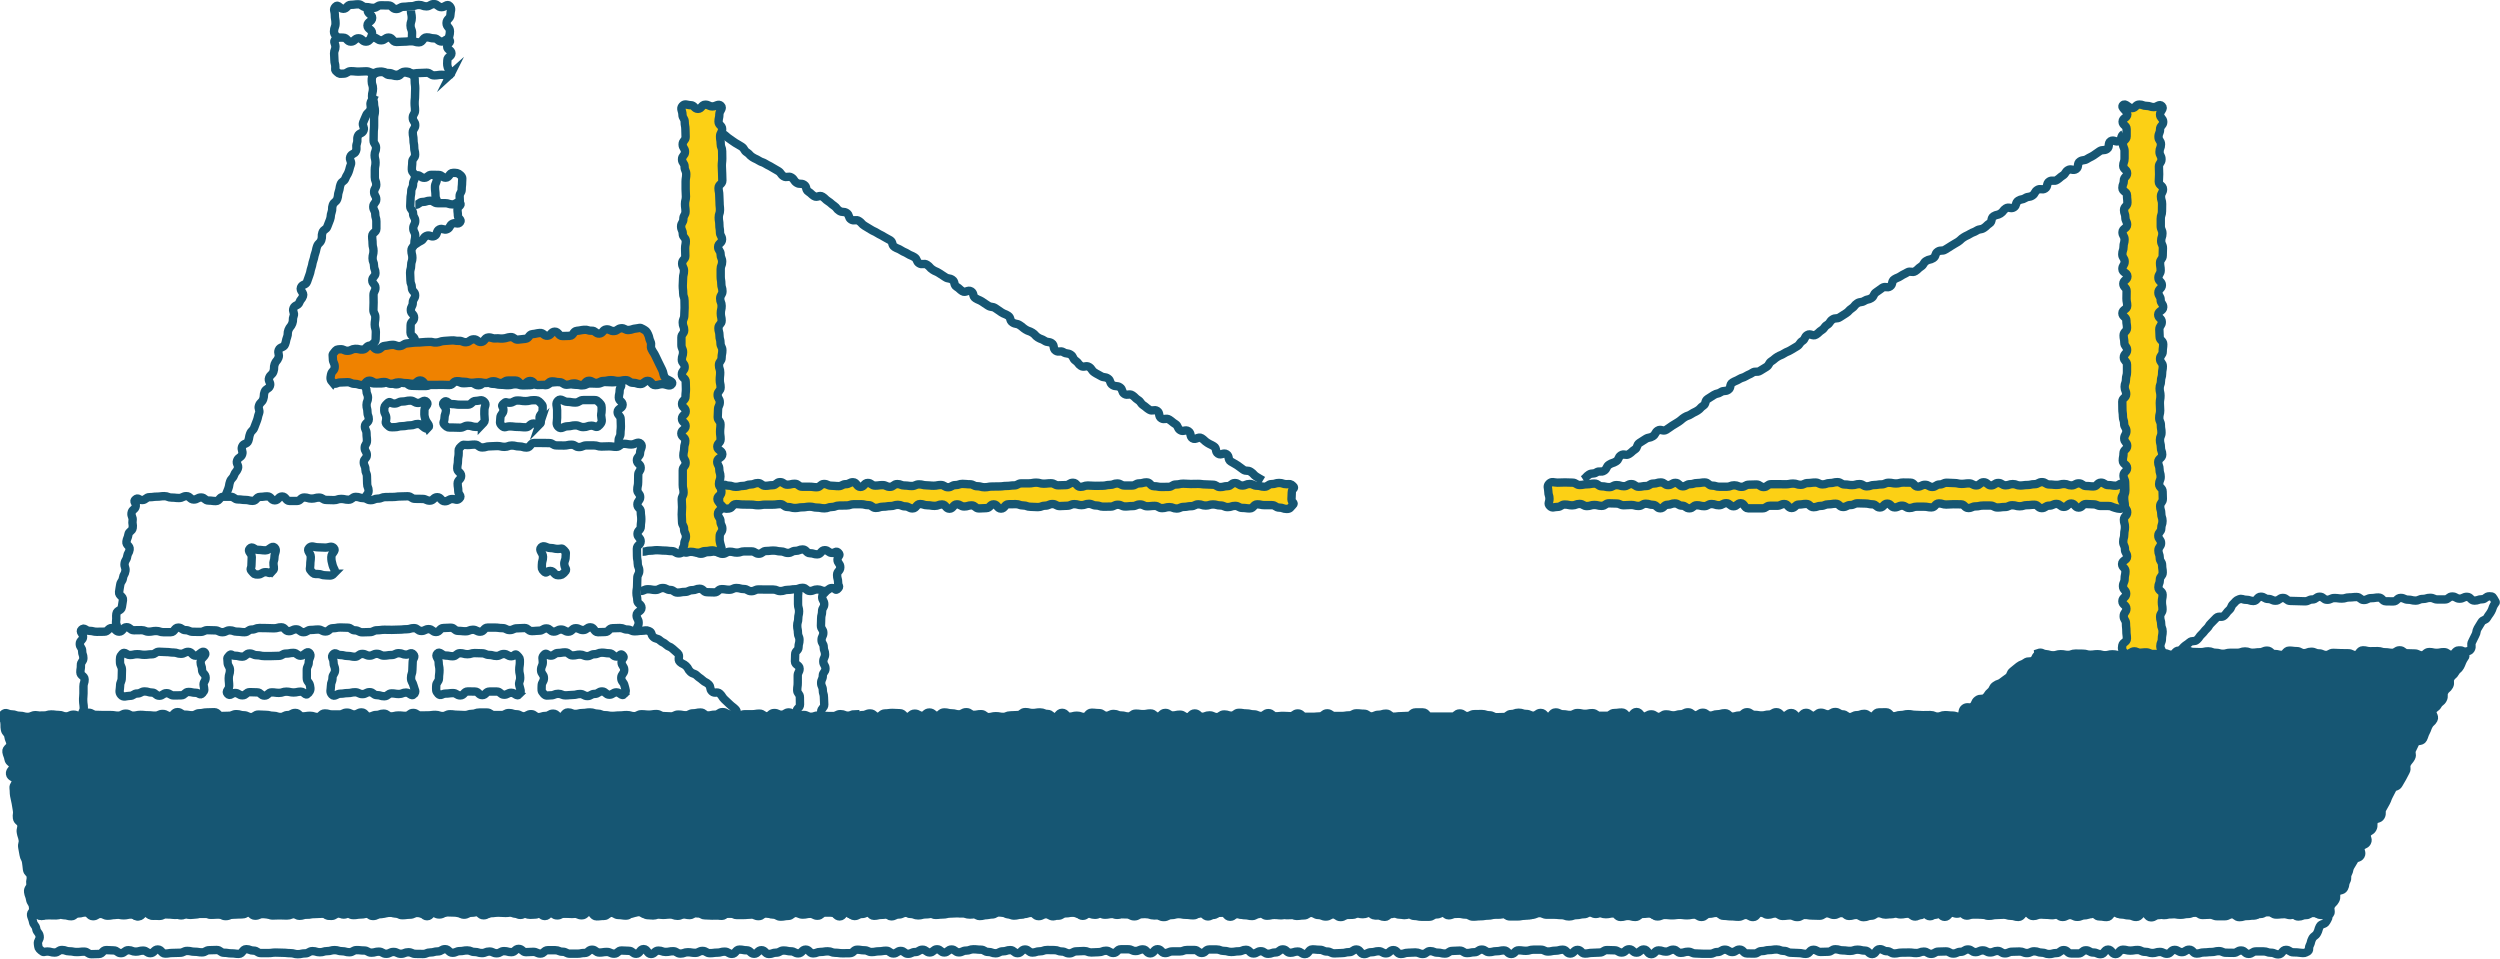 <?xml version="1.0" encoding="UTF-8"?>
<svg id="_レイヤー_2" data-name="レイヤー 2" xmlns="http://www.w3.org/2000/svg" viewBox="0 0 244.38 93.77">
  <defs>
    <style>
      .cls-1 {
        fill: #ef8200;
      }

      .cls-1, .cls-2, .cls-3 {
        stroke-width: 0px;
      }

      .cls-2 {
        fill: #fcd015;
      }

      .cls-3 {
        fill: #165673;
      }

      .cls-4 {
        fill: none;
        stroke: #165673;
        stroke-miterlimit: 10;
        stroke-width: .82px;
      }
    </style>
  </defs>
  <g id="_デザイン" data-name="デザイン">
    <g>
      <path class="cls-4" d="m213.01,63.8c.26-.24.19-.32.45-.56s.3-.2.57-.44.47-.02.73-.26.2-.3.46-.54.22-.29.48-.53.19-.32.45-.56.24-.27.5-.51.51.02.77-.22.21-.3.48-.54.15-.37.41-.61.22-.31.55-.44.34.04.7.04.36.12.72.12.36-.42.72-.42.36.22.72.22.36.17.72.17.36-.27.72-.27.36.29.72.29.36.02.72.02.36.02.72.02.36-.18.72-.18.36-.27.72-.27.36.3.72.3.36-.17.72-.17.36.05.72.05.36-.11.72-.11.36-.04.72-.04.36.29.71.29.36-.18.72-.18.36-.06.72-.06.36.37.72.37.36.01.72.01.36-.34.72-.34.36.17.72.17.36.09.72.09.36-.16.72-.16.36-.11.72-.11.36.16.72.16.36,0,.72,0,.36-.29.72-.29.36.21.72.21.36-.18.72-.18.36.37.73.37.36-.13.73-.13.36-.29.73-.29.32.07.51.37.1.19-.07.49-.11.34-.28.64-.21.28-.38.58-.4.17-.57.47-.19.29-.36.59-.06.37-.23.67-.14.32-.31.63.04.42-.13.73-.53.11-.7.41"/>
      <path class="cls-4" d="m11.43,61.42c.05-.35-.13-.37-.08-.72s-.02-.36.03-.71.48-.29.53-.64.06-.35.11-.7-.42-.42-.38-.77.06-.35.11-.7.22-.33.27-.68.19-.33.24-.69-.13-.38-.08-.73.2-.33.25-.68.19-.33.24-.69-.36-.41-.31-.76.14-.34.19-.69.37-.31.42-.66-.06-.37-.01-.72-.15-.38-.1-.74.36-.31.41-.67-.29-.42-.02-.65.29.06.65.06.36-.28.72-.28.36-.05.72-.05.36-.05.72-.05.36.14.72.14.36.04.72.04.36-.18.72-.18.36.33.72.33.36-.2.72-.2.36.3.72.3.36.05.72.05.36-.42.72-.42.36,0,.72,0,.36.26.72.26.36.05.72.05.36.09.72.09.36-.39.72-.39.36-.05.72-.05.36.39.72.39.36-.38.72-.38.36.44.72.44.36,0,.72,0,.36-.34.72-.34.36.11.72.11.36-.1.72-.1.36.23.72.23.36.02.72.02.36-.12.72-.12.36.08.72.08.36-.28.72-.28.36.12.72.12.36.2.72.2.36-.15.72-.15.36-.15.73-.15.36-.01.72-.01.36-.05.72-.05.36-.02.73-.02.36.25.73.25.36.01.72.01.36.17.72.17.36-.34.73-.34.36.4.73.4.37-.22.73-.22.45.2.71-.06-.12-.35-.12-.72-.06-.37-.06-.74.34-.37.34-.74-.38-.37-.38-.74.07-.37.07-.74.07-.37.07-.75-.04-.38.22-.64.26-.15.62-.15.36-.04.73-.04.36.28.73.28.36-.11.73-.11.36-.03.73-.03.36.08.72.08.36-.13.72-.13.36.09.72.09.36.11.73.11.36-.45.73-.45.36,0,.73,0,.36.01.73.01.36.23.73.23.37.01.73.01.36-.08.73-.08.36.23.73.23.37-.16.73-.16.37,0,.73,0,.36.11.73.11.36-.02.73-.02.37.05.73.05.37-.3.73-.3.37.07.74.07.65-.34.91-.08-.06.54-.06.9-.31.36-.31.72.37.36.37.72-.24.36-.24.72-.01.36-.01.72-.08.36-.08.72.28.36.28.72-.27.36-.27.72.33.36.33.72.05.36.05.72-.05.36-.05.72-.32.36-.32.72.31.36.31.72-.37.36-.37.72.01.36.01.72.07.36.07.72.15.36.15.72-.19.36-.19.73-.02.36-.02.72-.06.36-.06.72.08.36.08.72.41.36.41.73-.48.36-.48.73.2.36.2.73-.19.36-.19.73"/>
      <path class="cls-4" d="m35.75,48.68c0-.35.28-.35.28-.7s-.14-.35-.14-.7-.02-.35-.02-.7-.15-.35-.15-.7-.16-.35-.16-.7.3-.35.3-.7-.21-.35-.21-.7.22-.35.22-.7-.04-.35-.04-.7-.16-.35-.16-.7.38-.35.38-.7-.13-.35-.13-.7-.09-.35-.09-.7.14-.35.14-.7-.15-.35-.15-.71-.4-.61-.14-.85.5.16.87.16.36,0,.73,0,.36-.14.73-.14.36.23.73.23.36-.28.73-.28.36.42.73.42.36.02.73.02.36,0,.73,0,.36-.29.73-.29.36.04.73.04.36.12.73.12.36-.32.73-.32.36.18.73.18.36-.04.73-.04.36.24.73.24.36-.3.72-.3.36.16.72.16.36.09.72.09.36.04.73.04.36-.09.73-.09.36.11.73.11.36-.02.73-.02.36-.38.73-.38.37.38.73.38.36-.27.73-.27.36-.12.73-.12.37.23.73.23.37.12.73.12.37.05.73.05.36-.18.73-.18.37.02.73.02.37-.16.73-.16.37.03.74.03.46-.14.73.11-.05.34-.05.69-.08.35-.08.7.37.35.37.7-.49.35-.49.7.3.35.3.7.02.35.02.7-.04.35-.04.7-.18.35-.18.7-.07.35-.07.7"/>
      <g>
        <path class="cls-1" d="m32.56,37.4c.24.26.34-.01.69-.01s.36-.03.71-.03.36.16.71.16.36.12.71.12.36-.43.71-.43.36.22.72.22.36-.09.72-.09.36.18.71.18.36-.14.71-.14.36.07.71.07.36.07.71.07.36-.33.71-.33.36.44.71.44.36,0,.71,0,.36-.01.71-.01.36.02.72.02.36-.38.72-.38.36.06.72.06.36.1.72.1.36-.05.71-.05.36.07.71.07.36-.17.72-.17.36.17.72.17.36-.24.72-.24.36,0,.72,0,.36.36.72.36.36-.32.72-.32.36.4.71.4.36-.02.71-.02.36-.34.71-.34.36.08.72.08.36.25.72.25.36-.13.72-.13.36.16.72.16.36-.42.72-.42.36.21.72.21.36-.19.72-.19.36-.08.72-.08.36.08.72.08.36-.08.72-.08.36.26.72.26.36.12.72.12.36-.31.72-.31.36.42.72.42.36-.1.72-.1.73.3.92-.01-.56-.36-.72-.69-.08-.38-.24-.71-.17-.33-.33-.67-.16-.33-.32-.67-.2-.31-.37-.65.04-.43-.12-.77-.08-.38-.24-.71-.18-.32-.5-.51-.3-.08-.66-.05-.35.12-.72.15-.38-.2-.74-.17-.34.25-.71.27-.38-.19-.74-.16-.33.39-.69.41-.38-.3-.74-.28-.37-.12-.73-.09-.36.07-.72.1-.33.47-.69.49-.36,0-.72.02-.4-.45-.76-.43-.34.37-.7.4-.39-.3-.75-.27-.36.08-.72.11-.33.43-.69.46-.36.05-.72.08-.38-.28-.74-.25-.36.11-.72.14-.37-.04-.73-.01-.37-.12-.73-.09-.33.41-.69.44-.38-.29-.75-.26-.34.25-.7.28-.37-.15-.73-.13-.37-.07-.73-.04-.36.03-.72.05-.36.12-.72.15-.37-.08-.73-.06-.36,0-.72.04-.36,0-.72.03-.36.05-.72.08-.35.23-.71.26-.37-.14-.74-.12-.36.07-.72.1-.34.32-.7.35-.39-.41-.76-.38-.34.36-.7.39-.37-.09-.74-.07-.35.17-.72.19-.38-.18-.75-.15-.32,0-.56.28c-.26.3-.15.25-.15.65s.18.39.18.79-.28.37-.36.76-.08.51.18.81Z"/>
        <path class="cls-4" d="m32.56,37.4c.24.26.34-.01.69-.01s.36-.03.71-.03.36.16.71.16.36.12.71.12.36-.43.71-.43.36.22.72.22.36-.09.72-.09.36.18.71.18.36-.14.71-.14.36.07.71.07.36.07.71.07.36-.33.71-.33.36.44.71.44.36,0,.71,0,.36-.01.71-.01.36.02.72.02.36-.38.72-.38.36.06.72.06.36.1.72.1.36-.05.71-.05.36.07.71.07.36-.17.72-.17.36.17.72.17.36-.24.72-.24.36,0,.72,0,.36.36.72.36.36-.32.72-.32.36.4.71.4.36-.02.71-.02.36-.34.71-.34.36.08.72.08.36.25.72.25.36-.13.72-.13.36.16.72.16.36-.42.72-.42.36.21.72.21.36-.19.72-.19.36-.08.72-.08.36.08.72.08.36-.08.72-.08.36.26.72.26.36.12.72.12.36-.31.72-.31.36.42.72.42.36-.1.72-.1.73.3.92-.01-.56-.36-.72-.69-.08-.38-.24-.71-.17-.33-.33-.67-.16-.33-.32-.67-.2-.31-.37-.65.04-.43-.12-.77-.08-.38-.24-.71-.18-.32-.5-.51-.3-.08-.66-.05-.35.12-.72.15-.38-.2-.74-.17-.34.25-.71.27-.38-.19-.74-.16-.33.39-.69.41-.38-.3-.74-.28-.37-.12-.73-.09-.36.07-.72.1-.33.47-.69.49-.36,0-.72.02-.4-.45-.76-.43-.34.37-.7.4-.39-.3-.75-.27-.36.08-.72.11-.33.43-.69.46-.36.05-.72.08-.38-.28-.74-.25-.36.11-.72.14-.37-.04-.73-.01-.37-.12-.73-.09-.33.41-.69.44-.38-.29-.75-.26-.34.25-.7.28-.37-.15-.73-.13-.37-.07-.73-.04-.36.03-.72.05-.36.12-.72.15-.37-.08-.73-.06-.36,0-.72.04-.36,0-.72.03-.36.05-.72.08-.35.23-.71.26-.37-.14-.74-.12-.36.07-.72.1-.34.32-.7.35-.39-.41-.76-.38-.34.36-.7.39-.37-.09-.74-.07-.35.17-.72.19-.38-.18-.75-.15-.32,0-.56.28c-.26.3-.15.25-.15.65s.18.39.18.79-.28.37-.36.76-.08.51.18.81Z"/>
      </g>
      <path class="cls-4" d="m62.82,53.93c.36,0,.36-.1.71-.1s.36-.05.71-.05.36.04.71.04.36.05.71.05.36.23.71.23.36-.27.71-.27.36.04.71.04.36.26.71.26.35-.16.71-.16.35-.06.71-.06.35.23.71.23.36-.21.71-.21.36.09.71.09.36-.12.71-.12.36,0,.71,0,.36.23.71.23.36-.27.72-.27.36-.04.71-.04.36.08.71.08.36.15.72.15.36-.2.72-.2.36-.14.71-.14.36.37.71.37.36.11.72.11.36-.41.72-.41.36.27.72.27.38-.27.63,0-.1.28-.1.65.27.37.27.75-.31.37-.31.75.1.37.1.75.23.33-.03.6-.2-.07-.56-.07-.36.29-.72.29-.36-.15-.72-.15-.36.15-.72.15-.36-.31-.72-.31-.36.14-.72.14-.36.06-.72.06-.36.12-.72.12-.36-.15-.71-.15-.36,0-.71,0-.36-.01-.72-.01-.36.17-.72.17-.36-.21-.72-.21-.36-.1-.72-.1-.36.17-.72.17-.36-.06-.72-.06-.36.32-.72.32-.36-.02-.72-.02-.36-.34-.72-.34-.36.14-.72.14-.36.17-.72.17-.36.07-.72.07-.36-.26-.72-.26-.36-.19-.72-.19-.36.19-.73.19-.36-.07-.73-.07-.36.17-.73.17"/>
      <path class="cls-4" d="m78.05,57.66c0,.35-.04.35-.04.7s0,.35,0,.7.1.35.1.7-.08.35-.08.7-.1.35-.1.7.07.35.07.7.15.35.15.7-.09.35-.09.7-.33.35-.33.7-.02.35-.02.7.45.35.45.7-.18.35-.18.7,0,.35,0,.7-.05.35-.05.7.26.35.26.7.01.35.01.71-.34.35-.34.71.04.35.04.71"/>
      <path class="cls-4" d="m80.73,57.66c0,.35-.36.35-.36.7s.2.35.2.7-.21.35-.21.7-.09.35-.09.7-.02.35-.02.7.23.35.23.7-.17.35-.17.7.21.35.21.7.13.35.13.7-.17.35-.17.7.21.35.21.7-.26.35-.26.7-.16.35-.16.7.16.35.16.7.11.35.11.7.03.35.03.71-.3.35-.3.71,0,.35,0,.71"/>
      <g>
        <path class="cls-2" d="m70.4,53.93c-.24.25-.39-.13-.74-.13s-.35.07-.71.07-.35.16-.71.16-.35-.09-.71-.09-.47.21-.71-.04.07-.37.07-.73.16-.36.16-.72-.18-.36-.18-.72-.2-.36-.2-.72-.03-.36-.03-.72.03-.36.03-.72-.03-.36-.03-.72.18-.36.18-.72-.08-.36-.08-.72,0-.36,0-.72,0-.36,0-.72.28-.36.28-.72-.22-.36-.22-.72.08-.36.08-.72.11-.36.11-.72-.39-.36-.39-.72.42-.36.42-.72-.36-.36-.36-.72.37-.36.37-.72-.36-.36-.36-.72.34-.36.34-.73.04-.36.04-.72-.02-.36-.02-.72-.38-.36-.38-.72.28-.36.28-.72-.28-.36-.28-.72.12-.36.12-.72-.16-.36-.16-.72,0-.36,0-.72.27-.36.27-.72-.14-.36-.14-.73.15-.36.15-.73.03-.36.03-.72-.01-.36-.01-.72-.13-.36-.13-.72-.04-.36-.04-.72.03-.36.03-.73.09-.36.09-.73-.18-.36-.18-.73.31-.36.31-.72-.02-.36-.02-.73.07-.36.07-.72-.3-.36-.3-.72-.16-.36-.16-.72.22-.36.22-.73.21-.36.21-.73-.05-.36-.05-.73.09-.36.09-.72-.03-.36-.03-.73,0-.36,0-.73.06-.36.06-.73-.16-.36-.16-.73-.25-.36-.25-.73.29-.36.29-.73-.23-.36-.23-.73.29-.36.29-.73-.02-.37-.02-.73-.07-.37-.07-.73-.22-.37-.22-.73-.24-.57,0-.84.46-.07.81-.07.35.36.71.36.35-.41.71-.41.35.17.71.17.57-.31.82-.06-.15.47-.15.83-.08.36-.08.72.35.36.35.72-.2.36-.2.72.06.36.06.72.14.36.14.72.01.36.01.72-.04.36-.04.72.03.36.03.72.02.36.02.72-.37.36-.37.72.07.36.07.72.03.36.03.72.04.36.04.72-.12.36-.12.72.06.36.06.72.06.36.06.72.2.36.2.72-.38.36-.38.72.24.36.24.72.15.36.15.73-.14.36-.14.72,0,.36,0,.72.06.36.06.72.11.36.11.72-.22.36-.22.72.14.36.14.72-.08.36-.08.72.08.36.08.72-.31.36-.31.72.1.36.1.73.1.36.1.73.18.36.18.72-.07.36-.07.72-.26.36-.26.72.12.36.12.72-.04.36-.04.73.08.36.08.73-.29.36-.29.73.21.36.21.72-.17.36-.17.73-.03.36-.03.72.27.36.27.72-.04.36-.04.72.05.36.05.73-.32.36-.32.73.49.36.49.73-.5.36-.5.72.2.36.2.73.11.36.11.73-.14.36-.14.73.33.36.33.73-.48.36-.48.73.45.36.45.73-.4.36-.4.73.25.36.25.73.18.37.18.73-.26.37-.26.73-.03.36.06.72c.09.4.24.52-.01.78Z"/>
        <path class="cls-4" d="m70.4,53.93c-.24.25-.39-.13-.74-.13s-.35.07-.71.07-.35.16-.71.16-.35-.09-.71-.09-.47.21-.71-.04.07-.37.07-.73.16-.36.16-.72-.18-.36-.18-.72-.2-.36-.2-.72-.03-.36-.03-.72.03-.36.03-.72-.03-.36-.03-.72.18-.36.18-.72-.08-.36-.08-.72,0-.36,0-.72,0-.36,0-.72.28-.36.28-.72-.22-.36-.22-.72.08-.36.08-.72.11-.36.11-.72-.39-.36-.39-.72.42-.36.42-.72-.36-.36-.36-.72.37-.36.37-.72-.36-.36-.36-.72.34-.36.34-.73.04-.36.04-.72-.02-.36-.02-.72-.38-.36-.38-.72.28-.36.28-.72-.28-.36-.28-.72.12-.36.12-.72-.16-.36-.16-.72,0-.36,0-.72.27-.36.27-.72-.14-.36-.14-.73.15-.36.15-.73.03-.36.03-.72-.01-.36-.01-.72-.13-.36-.13-.72-.04-.36-.04-.72.03-.36.03-.73.09-.36.09-.73-.18-.36-.18-.73.31-.36.31-.72-.02-.36-.02-.73.07-.36.07-.72-.3-.36-.3-.72-.16-.36-.16-.72.22-.36.22-.73.21-.36.21-.73-.05-.36-.05-.73.09-.36.09-.72-.03-.36-.03-.73,0-.36,0-.73.06-.36.06-.73-.16-.36-.16-.73-.25-.36-.25-.73.29-.36.29-.73-.23-.36-.23-.73.29-.36.29-.73-.02-.37-.02-.73-.07-.37-.07-.73-.22-.37-.22-.73-.24-.57,0-.84.46-.07.81-.07.35.36.71.36.35-.41.71-.41.35.17.71.17.57-.31.82-.06-.15.47-.15.83-.08.36-.08.72.35.36.35.72-.2.36-.2.72.06.36.06.72.14.36.14.72.01.36.01.72-.04.36-.04.72.03.36.03.72.02.36.02.72-.37.36-.37.72.07.36.07.72.03.36.03.72.04.36.04.72-.12.36-.12.72.06.36.06.72.06.36.06.72.2.36.2.72-.38.36-.38.72.24.36.24.72.15.36.15.73-.14.36-.14.72,0,.36,0,.72.06.36.06.72.11.36.11.72-.22.36-.22.72.14.36.14.72-.08.36-.08.72.08.36.08.72-.31.36-.31.72.1.36.1.73.1.36.1.73.18.36.18.72-.07.36-.07.72-.26.36-.26.72.12.36.12.72-.04.36-.04.73.08.36.08.73-.29.36-.29.73.21.36.21.72-.17.36-.17.73-.03.36-.03.72.27.36.27.72-.04.36-.04.72.05.36.05.73-.32.36-.32.73.49.36.49.73-.5.36-.5.72.2.36.2.73.11.36.11.73-.14.36-.14.73.33.36.33.73-.48.36-.48.73.45.36.45.73-.4.36-.4.73.25.36.25.73.18.37.18.73-.26.37-.26.73-.03.36.06.72c.09.4.24.52-.01.78Z"/>
      </g>
      <g>
        <path class="cls-2" d="m70.54,49.42c-.25-.24-.25-.3-.25-.65s.23-.35.23-.7-.13-.31.12-.56.22-.04.57-.04.36.12.72.12.36-.09.72-.09.36-.14.72-.14.36-.14.72-.14.36.27.72.27.36-.06.72-.06.36-.3.72-.3.36.25.72.25.36-.09.72-.09.36.29.72.29.36,0,.72,0,.36.05.71.05.36-.32.71-.32.36.17.71.17.36.04.71.04.36-.19.71-.19.36-.19.71-.19.36.46.72.46.36-.39.72-.39.36.26.72.26.36-.05.72-.05.36.17.72.17.36-.27.72-.27.36.14.71.14.36.05.71.05.36-.16.71-.16.36.09.71.09.36.04.71.04.36-.07.71-.07.36.22.71.22.36-.21.71-.21.36-.12.71-.12.36.04.71.04.36.19.72.19.36.1.72.1.36-.07.72-.07.36-.01.72-.01.36-.05.72-.05.36-.05.72-.05.36-.2.72-.2.36,0,.72,0,.36-.07.72-.07.36.1.72.1.36-.04.72-.04.36.2.72.2.36-.02.72-.02.36-.23.72-.23.36.4.72.4.36-.13.72-.13.36.03.72.03.36-.01.72-.01.36-.08.72-.08.36-.14.72-.14.36.2.72.2.36,0,.72,0,.36-.21.72-.21.36-.1.72-.1.36.38.72.38.36.07.71.07.36-.01.71-.01.36-.23.72-.23.36-.08.72-.08.36.03.72.03.36-.01.72-.01.36.05.72.05.36.03.72.03.36.23.72.23.36-.09.72-.09.36-.3.72-.3.36.24.72.24.36-.15.72-.15.36.17.72.17.36.1.72.1.36-.26.72-.26.36-.11.72-.11.36.12.73.12.36-.07.63.18-.12.24-.12.59-.03.35-.03.7.37.33.12.57-.23.38-.59.38-.36-.13-.72-.13-.36-.24-.72-.24-.36,0-.72,0-.36-.08-.72-.08-.36.4-.72.4-.36-.05-.72-.05-.36-.2-.72-.2-.36.12-.72.12-.36-.16-.72-.16-.36-.1-.72-.1-.36.11-.72.11-.36-.12-.71-.12-.36.18-.71.18-.36.07-.71.07-.36.16-.71.16-.36-.14-.71-.14-.36.1-.71.1-.36-.22-.72-.22-.36.04-.72.04-.36-.18-.72-.18-.36.16-.72.16-.36.04-.72.04-.36-.17-.72-.17-.36.18-.71.18-.36.01-.71.01-.36-.12-.71-.12-.36-.16-.71-.16-.36.13-.71.13-.36-.1-.71-.1-.36.16-.71.16-.36.03-.71.03-.36-.2-.71-.2-.36.16-.71.16-.36.14-.72.14-.36-.03-.72-.03-.36-.13-.72-.13-.36-.13-.72-.13-.36.01-.72.01-.36.43-.72.43-.36-.42-.72-.42-.36.37-.72.37-.36.03-.72.03-.36-.3-.72-.3-.36.11-.72.11-.36-.21-.72-.21-.36.43-.72.43-.36-.42-.72-.42-.36.14-.72.14-.36-.06-.72-.06-.36-.12-.72-.12-.36.43-.72.43-.36-.2-.72-.2-.36-.15-.72-.15-.36.12-.72.12-.36.06-.72.06-.36.12-.72.12-.36-.27-.72-.27-.36-.09-.72-.09-.36,0-.71,0-.36.12-.71.12-.36.01-.72.01-.36.14-.72.14-.36.13-.72.13-.36-.07-.72-.07-.36-.09-.72-.09-.36.06-.72.06-.36.07-.72.07-.36-.1-.72-.1-.36-.28-.72-.28-.36.05-.72.05-.36,0-.72,0-.36.06-.72.06-.36-.06-.72-.06-.36-.01-.72-.01-.36-.04-.72-.04-.33.37-.69.43-.45-.01-.71-.27Z"/>
        <path class="cls-4" d="m70.54,49.42c-.25-.24-.25-.3-.25-.65s.23-.35.23-.7-.13-.31.12-.56.22-.04.57-.04.36.12.72.12.36-.09.72-.09.36-.14.72-.14.36-.14.72-.14.36.27.72.27.36-.06.72-.06.36-.3.72-.3.36.25.72.25.36-.09.72-.09.36.29.72.29.36,0,.72,0,.36.05.71.05.36-.32.71-.32.36.17.71.17.36.04.71.04.36-.19.71-.19.36-.19.71-.19.36.46.72.46.36-.39.72-.39.36.26.72.26.36-.05.72-.05.36.17.72.17.36-.27.72-.27.36.14.71.14.36.05.71.05.36-.16.71-.16.36.09.71.09.36.04.71.04.36-.07.71-.07.36.22.71.22.36-.21.71-.21.36-.12.71-.12.36.04.71.04.36.19.72.19.36.1.72.1.36-.07.72-.07.36-.01.72-.01.36-.05.72-.05.36-.05.72-.05.36-.2.72-.2.36,0,.72,0,.36-.07.72-.07.36.1.72.1.36-.04.72-.04.36.2.72.2.36-.02.72-.02.36-.23.72-.23.36.4.72.4.36-.13.72-.13.36.03.72.03.36-.01.72-.01.36-.08.72-.08.36-.14.72-.14.36.2.72.2.36,0,.72,0,.36-.21.72-.21.36-.1.72-.1.36.38.72.38.36.07.71.07.36-.01.71-.01.36-.23.72-.23.36-.08.72-.08.36.03.72.03.36-.01.72-.01.36.05.72.05.36.03.72.03.36.23.72.23.36-.09.72-.09.36-.3.72-.3.36.24.72.24.36-.15.72-.15.36.17.72.17.36.1.72.1.36-.26.72-.26.36-.11.72-.11.36.12.73.12.36-.07.63.18-.12.24-.12.59-.03.35-.03.7.37.33.12.57-.23.38-.59.38-.36-.13-.72-.13-.36-.24-.72-.24-.36,0-.72,0-.36-.08-.72-.08-.36.4-.72.4-.36-.05-.72-.05-.36-.2-.72-.2-.36.12-.72.12-.36-.16-.72-.16-.36-.1-.72-.1-.36.11-.72.11-.36-.12-.71-.12-.36.18-.71.18-.36.07-.71.07-.36.16-.71.16-.36-.14-.71-.14-.36.1-.71.1-.36-.22-.72-.22-.36.04-.72.04-.36-.18-.72-.18-.36.16-.72.16-.36.04-.72.04-.36-.17-.72-.17-.36.18-.71.18-.36.01-.71.01-.36-.12-.71-.12-.36-.16-.71-.16-.36.13-.71.13-.36-.1-.71-.1-.36.16-.71.16-.36.03-.71.03-.36-.2-.71-.2-.36.16-.71.16-.36.14-.72.14-.36-.03-.72-.03-.36-.13-.72-.13-.36-.13-.72-.13-.36.01-.72.01-.36.43-.72.43-.36-.42-.72-.42-.36.37-.72.37-.36.03-.72.03-.36-.3-.72-.3-.36.11-.72.11-.36-.21-.72-.21-.36.43-.72.43-.36-.42-.72-.42-.36.14-.72.14-.36-.06-.72-.06-.36-.12-.72-.12-.36.43-.72.43-.36-.2-.72-.2-.36-.15-.72-.15-.36.12-.72.12-.36.06-.72.06-.36.12-.72.12-.36-.27-.72-.27-.36-.09-.72-.09-.36,0-.71,0-.36.12-.71.12-.36.01-.72.01-.36.14-.72.14-.36.13-.72.13-.36-.07-.72-.07-.36-.09-.72-.09-.36.06-.72.06-.36.07-.72.07-.36-.1-.72-.1-.36-.28-.72-.28-.36.05-.72.05-.36,0-.72,0-.36.06-.72.06-.36-.06-.72-.06-.36-.01-.72-.01-.36-.04-.72-.04-.33.37-.69.43-.45-.01-.71-.27Z"/>
      </g>
      <g>
        <path class="cls-2" d="m207.68,63.88c.24.25.34,0,.69,0s.35-.07.71-.07.35-.04.71-.04.35.2.71.2.53.24.78-.01-.1-.43-.1-.79.15-.36.15-.72.07-.36.07-.72-.14-.36-.14-.72-.1-.36-.1-.72.23-.36.23-.72-.06-.36-.06-.72.07-.36.07-.72-.41-.36-.41-.72.14-.36.14-.72.28-.36.28-.72-.06-.36-.06-.72-.23-.36-.23-.72-.13-.36-.13-.72.26-.36.26-.72-.27-.36-.27-.72.29-.36.29-.72.12-.36.12-.72-.12-.36-.12-.72-.11-.36-.11-.72.26-.36.26-.72-.02-.36-.02-.72-.34-.36-.34-.72.15-.36.15-.72-.11-.36-.11-.72-.13-.36-.13-.72.39-.36.39-.72-.13-.36-.13-.72-.09-.36-.09-.72.15-.36.15-.72-.06-.36-.06-.72-.16-.36-.16-.72.09-.36.09-.72-.03-.36-.03-.72.06-.36.06-.72-.08-.36-.08-.72.13-.36.13-.72.11-.36.11-.72.07-.36.07-.72-.27-.36-.27-.72.26-.36.26-.72.05-.36.05-.72-.35-.36-.35-.72-.03-.36-.03-.72.24-.36.24-.73-.35-.36-.35-.72.49-.36.49-.72-.25-.36-.25-.72-.22-.36-.22-.72.34-.36.34-.72-.34-.36-.34-.72.22-.36.22-.73-.06-.36-.06-.72.26-.36.26-.72.02-.36.02-.72-.17-.36-.17-.72.12-.36.12-.72-.16-.36-.16-.72,0-.36,0-.72.12-.36.12-.73.01-.36.01-.72-.11-.36-.11-.72.2-.36.2-.72-.41-.36-.41-.73.03-.36.03-.73-.02-.36-.02-.73.25-.36.25-.73-.19-.36-.19-.73.14-.36.14-.73-.24-.36-.24-.73.15-.36.15-.73.31-.37.31-.73-.31-.37-.31-.73.43-.56.18-.82-.44.1-.79.1-.35-.12-.71-.12-.35-.13-.71-.13-.35.35-.71.35-.63-.54-.88-.29.42.53.42.89-.46.36-.46.72.39.36.39.72,0,.36,0,.72-.36.36-.36.72.16.36.16.72,0,.36,0,.72-.13.36-.13.72.38.36.38.72-.32.36-.32.72-.14.36-.14.72.45.36.45.72.04.36.04.72-.33.36-.33.72.13.36.13.72.17.36.17.72-.45.36-.45.72.2.36.2.72-.1.36-.1.72-.12.36-.12.72.23.36.23.72-.22.36-.22.72.49.36.49.72-.4.36-.4.72.32.36.32.72-.01.36-.01.72.07.36.07.72-.47.36-.47.72.39.36.39.72.06.36.06.72-.33.36-.33.72.07.36.07.72.27.36.27.72-.32.36-.32.72.31.36.31.72,0,.36,0,.72-.1.36-.1.72-.13.36-.13.72.15.36.15.72-.38.36-.38.72.01.36.01.72.05.36.05.72.12.36.12.72.22.36.22.72-.21.36-.21.73.29.36.29.72-.36.36-.36.72-.07.36-.07.72.42.36.42.72-.35.36-.35.72.16.36.16.72.02.36.02.73-.12.36-.12.72.05.36.05.72.25.36.25.72-.32.36-.32.72.1.36.1.72-.07.36-.07.72-.1.36-.1.72.17.36.17.73.21.36.21.72-.49.36-.49.72.33.36.33.72-.08.36-.08.73-.16.36-.16.73.31.36.31.73-.37.36-.37.73.39.36.39.73-.26.36-.26.73.22.36.22.73.04.36.04.73.05.37.05.73-.38.33-.45.68,0,.5.25.77Z"/>
        <path class="cls-4" d="m207.68,63.88c.24.25.34,0,.69,0s.35-.07.71-.07.35-.04.71-.04.35.2.71.2.53.24.78-.01-.1-.43-.1-.79.15-.36.15-.72.07-.36.07-.72-.14-.36-.14-.72-.1-.36-.1-.72.23-.36.23-.72-.06-.36-.06-.72.07-.36.07-.72-.41-.36-.41-.72.14-.36.14-.72.28-.36.28-.72-.06-.36-.06-.72-.23-.36-.23-.72-.13-.36-.13-.72.26-.36.26-.72-.27-.36-.27-.72.29-.36.29-.72.12-.36.12-.72-.12-.36-.12-.72-.11-.36-.11-.72.26-.36.26-.72-.02-.36-.02-.72-.34-.36-.34-.72.15-.36.15-.72-.11-.36-.11-.72-.13-.36-.13-.72.39-.36.39-.72-.13-.36-.13-.72-.09-.36-.09-.72.15-.36.15-.72-.06-.36-.06-.72-.16-.36-.16-.72.09-.36.09-.72-.03-.36-.03-.72.06-.36.06-.72-.08-.36-.08-.72.13-.36.13-.72.11-.36.11-.72.07-.36.07-.72-.27-.36-.27-.72.26-.36.26-.72.05-.36.05-.72-.35-.36-.35-.72-.03-.36-.03-.72.24-.36.24-.73-.35-.36-.35-.72.49-.36.49-.72-.25-.36-.25-.72-.22-.36-.22-.72.34-.36.34-.72-.34-.36-.34-.72.22-.36.22-.73-.06-.36-.06-.72.26-.36.26-.72.02-.36.02-.72-.17-.36-.17-.72.12-.36.12-.72-.16-.36-.16-.72,0-.36,0-.72.12-.36.12-.73.01-.36.01-.72-.11-.36-.11-.72.2-.36.2-.72-.41-.36-.41-.73.03-.36.03-.73-.02-.36-.02-.73.25-.36.25-.73-.19-.36-.19-.73.14-.36.14-.73-.24-.36-.24-.73.15-.36.15-.73.31-.37.31-.73-.31-.37-.31-.73.43-.56.18-.82-.44.1-.79.1-.35-.12-.71-.12-.35-.13-.71-.13-.35.35-.71.35-.63-.54-.88-.29.42.53.42.89-.46.36-.46.72.39.36.39.72,0,.36,0,.72-.36.36-.36.72.16.36.16.72,0,.36,0,.72-.13.36-.13.72.38.36.38.72-.32.36-.32.72-.14.36-.14.72.45.36.45.72.04.36.04.72-.33.36-.33.72.13.36.13.72.17.36.17.72-.45.36-.45.72.2.36.2.72-.1.36-.1.72-.12.36-.12.72.23.36.23.72-.22.36-.22.72.49.36.49.72-.4.36-.4.72.32.36.32.72-.01.36-.01.72.07.36.07.72-.47.36-.47.72.39.36.39.72.06.36.06.72-.33.36-.33.72.07.36.07.72.27.36.27.72-.32.36-.32.72.31.36.31.72,0,.36,0,.72-.1.36-.1.72-.13.36-.13.72.15.36.15.72-.38.36-.38.72.01.36.01.72.05.36.05.72.12.36.12.72.22.36.22.72-.21.36-.21.73.29.36.29.72-.36.36-.36.72-.07.36-.07.72.42.36.42.72-.35.36-.35.72.16.36.16.72.02.36.02.73-.12.36-.12.72.05.36.05.72.25.36.25.72-.32.36-.32.72.1.36.1.72-.07.36-.07.72-.1.36-.1.72.17.36.17.73.21.36.21.72-.49.36-.49.72.33.36.33.72-.08.36-.08.73-.16.36-.16.73.31.36.31.73-.37.36-.37.73.39.36.39.73-.26.36-.26.73.22.36.22.73.04.36.04.73.05.37.05.73-.38.33-.45.68,0,.5.25.77Z"/>
      </g>
      <g>
        <path class="cls-2" d="m207.64,49.58c.25-.24-.25-.46-.25-.81s.22-.35.22-.7.18-.47-.07-.72-.37.13-.73.13-.36-.06-.72-.06-.36-.24-.72-.24-.36.37-.72.37-.36-.04-.72-.04-.36-.26-.72-.26-.36.2-.72.2-.36-.14-.72-.14-.36.09-.72.09-.36-.04-.72-.04-.36-.23-.72-.23-.36.2-.72.2-.36.08-.71.08-.36.05-.71.05-.36-.14-.71-.14-.36.12-.71.12-.36-.23-.71-.23-.36.24-.71.24-.36-.31-.72-.31-.36.31-.72.31-.36-.2-.72-.2-.36.05-.72.05-.36-.08-.72-.08-.36-.03-.72-.03-.36.17-.71.17-.36.24-.71.24-.36-.21-.71-.21-.36.18-.71.18-.36-.39-.71-.39-.36-.01-.71-.01-.36.09-.71.09-.36-.07-.71-.07-.36.16-.71.16-.36.06-.71.06-.36.13-.72.13-.36-.22-.72-.22-.36.1-.72.1-.36-.06-.72-.06-.36-.23-.72-.23-.36.09-.72.09-.36.13-.72.13-.36-.18-.72-.18-.36.05-.72.05-.36.17-.72.17-.36-.12-.72-.12-.36.07-.72.07-.36-.01-.72-.01-.36,0-.72,0-.36.28-.72.28-.36-.25-.72-.25-.36.02-.72.02-.36.21-.72.21-.36-.15-.72-.15-.36.14-.72.14-.36,0-.72,0-.36-.11-.72-.11-.36-.31-.72-.31-.36.06-.72.06-.36.11-.72.11-.36.21-.71.21-.36-.34-.71-.34-.36.22-.72.22-.36-.26-.72-.26-.36.11-.72.11-.36.24-.72.24-.36.07-.72.07-.36-.26-.72-.26-.36.21-.72.21-.36-.11-.72-.11-.36.2-.72.2-.36-.08-.72-.08-.36-.27-.72-.27-.36.07-.72.07-.36.07-.72.07-.36-.23-.72-.23-.36-.02-.72-.02-.36.02-.73.02-.55-.16-.81.09-.09.44-.09.79.11.35.11.7-.2.47.05.71.37.08.73.08.36-.23.72-.23.36.08.72.08.36-.14.72-.14.36.21.72.21.36-.11.72-.11.36.09.72.09.36-.25.72-.25.36.02.72.02.36.17.72.17.36-.03.72-.03.36.1.72.1.36-.22.71-.22.36.11.71.11.36.34.71.34.36-.35.71-.35.36-.13.71-.13.36.22.71.22.36.26.72.26.36-.3.72-.3.36.09.72.09.36-.21.72-.21.36.12.72.12.36-.2.72-.2.36.3.71.3.36-.3.71-.3.36.5.71.5.36,0,.71,0,.36,0,.71,0,.36-.25.71-.25.36,0,.71,0,.36-.17.71-.17.36.39.71.39.36-.34.71-.34.36-.06.72-.06.36.32.72.32.36-.13.72-.13.36-.15.72-.15.36-.06.72-.06.36.32.72.32.36-.19.72-.19.36-.17.72-.17.36.02.72.02.36.08.72.08.36.31.72.31.36-.38.72-.38.36.37.72.37.36-.17.72-.17.36.23.72.23.36-.13.72-.13.36,0,.72,0,.36.07.72.07.36-.39.72-.39.36.11.72.11.36-.03.72-.03.36.01.72.01.36.36.72.36.36-.16.72-.16.36-.08.72-.08.36,0,.71,0,.36.19.71.19.36-.05.72-.05.36-.17.72-.17.36.1.72.1.36-.11.72-.11.36-.04.72-.04.36.33.72.33.36-.24.72-.24.36-.17.72-.17.36.29.72.29.36-.33.72-.33.36.4.72.4.36-.35.72-.35.36.03.72.03.36.16.72.16.36,0,.72,0,.32.09.67.18c.43.12.62.17.88-.08Z"/>
        <path class="cls-4" d="m207.64,49.58c.25-.24-.25-.46-.25-.81s.22-.35.22-.7.18-.47-.07-.72-.37.13-.73.13-.36-.06-.72-.06-.36-.24-.72-.24-.36.37-.72.37-.36-.04-.72-.04-.36-.26-.72-.26-.36.2-.72.2-.36-.14-.72-.14-.36.09-.72.09-.36-.04-.72-.04-.36-.23-.72-.23-.36.2-.72.2-.36.08-.71.08-.36.05-.71.05-.36-.14-.71-.14-.36.12-.71.12-.36-.23-.71-.23-.36.24-.71.24-.36-.31-.72-.31-.36.31-.72.31-.36-.2-.72-.2-.36.05-.72.05-.36-.08-.72-.08-.36-.03-.72-.03-.36.17-.71.17-.36.24-.71.24-.36-.21-.71-.21-.36.18-.71.18-.36-.39-.71-.39-.36-.01-.71-.01-.36.09-.71.09-.36-.07-.71-.07-.36.16-.71.16-.36.06-.71.06-.36.13-.72.13-.36-.22-.72-.22-.36.1-.72.1-.36-.06-.72-.06-.36-.23-.72-.23-.36.09-.72.09-.36.13-.72.13-.36-.18-.72-.18-.36.05-.72.05-.36.17-.72.17-.36-.12-.72-.12-.36.07-.72.07-.36-.01-.72-.01-.36,0-.72,0-.36.28-.72.28-.36-.25-.72-.25-.36.02-.72.02-.36.21-.72.21-.36-.15-.72-.15-.36.14-.72.14-.36,0-.72,0-.36-.11-.72-.11-.36-.31-.72-.31-.36.06-.72.06-.36.11-.72.11-.36.21-.71.21-.36-.34-.71-.34-.36.22-.72.22-.36-.26-.72-.26-.36.11-.72.11-.36.24-.72.24-.36.07-.72.07-.36-.26-.72-.26-.36.21-.72.21-.36-.11-.72-.11-.36.2-.72.2-.36-.08-.72-.08-.36-.27-.72-.27-.36.07-.72.07-.36.07-.72.07-.36-.23-.72-.23-.36-.02-.72-.02-.36.02-.73.02-.55-.16-.81.09-.09.44-.09.79.11.35.11.7-.2.47.05.71.37.08.73.08.36-.23.72-.23.36.08.72.08.36-.14.72-.14.36.21.72.21.36-.11.72-.11.36.09.72.09.36-.25.72-.25.36.02.72.02.36.17.72.17.36-.03.72-.03.36.1.72.1.36-.22.71-.22.36.11.71.11.36.34.71.34.36-.35.71-.35.36-.13.71-.13.36.22.71.22.36.26.72.26.36-.3.72-.3.36.09.72.09.36-.21.72-.21.36.12.72.12.36-.2.72-.2.36.3.71.3.36-.3.71-.3.36.5.71.5.36,0,.71,0,.36,0,.71,0,.36-.25.71-.25.36,0,.71,0,.36-.17.71-.17.36.39.71.39.36-.34.71-.34.36-.06.72-.06.36.32.72.32.36-.13.72-.13.36-.15.72-.15.36-.06.72-.06.36.32.72.32.36-.19.72-.19.36-.17.72-.17.36.02.72.02.36.08.72.08.36.31.72.31.36-.38.72-.38.36.37.72.37.36-.17.72-.17.36.23.72.23.36-.13.72-.13.36,0,.72,0,.36.07.72.07.36-.39.72-.39.36.11.72.11.36-.03.72-.03.36.01.72.01.36.36.72.36.36-.16.72-.16.36-.08.72-.08.36,0,.71,0,.36.19.71.19.36-.05.72-.05.36-.17.72-.17.36.1.72.1.36-.11.72-.11.36-.04.72-.04.36.33.72.33.36-.24.72-.24.36-.17.72-.17.36.29.72.29.36-.33.72-.33.36.4.72.4.36-.35.72-.35.36.03.72.03.36.16.72.16.36,0,.72,0,.32.09.67.18c.43.12.62.17.88-.08Z"/>
      </g>
      <path class="cls-4" d="m70.72,13.12c.3.19.27.24.57.44s.29.22.59.41.32.17.62.37.2.36.5.55.25.28.55.47.33.15.63.34.35.12.65.31.33.16.63.35.32.17.62.36.22.32.52.51.47-.07.77.12.21.33.51.52.42,0,.72.19.12.48.42.67.26.25.56.44.51-.14.81.05.26.26.56.45.27.24.57.44.23.31.53.5.41.02.71.21.14.45.44.64.46-.05.76.14.24.28.55.47.31.18.61.37.33.15.63.34.33.16.63.35.32.16.63.35.13.47.43.66.34.13.65.33.34.15.64.34.34.14.65.33.17.41.47.6.46-.05.76.14.25.28.55.48.33.14.64.34.3.19.6.39.39.06.69.26.11.49.42.68.27.25.57.44.54-.18.85.01.12.48.42.67.34.14.64.33.29.21.6.4.4.05.7.24.29.21.6.41.34.13.65.33.13.46.44.66.39.07.69.26.28.24.58.43.35.12.66.31.25.28.55.47.35.12.65.32.4.05.7.24.09.53.39.73.46-.04.76.15.4.05.7.24.18.39.48.59.23.32.53.51.49-.09.79.1.22.33.52.53.32.17.63.36.4.04.7.24.14.45.45.64.42.02.72.22.14.46.44.65.47-.07.77.13.26.27.56.46.22.32.52.52.27.24.58.43.47-.07.77.12.09.53.4.72.47-.07.78.13.28.24.59.43.17.4.48.6.49-.1.8.1.11.51.41.7.57-.21.87-.02.27.26.57.45.33.16.64.35.1.52.41.72.52-.15.83.05.1.52.41.71.32.17.63.37.29.23.59.43.42.01.73.21.25.28.56.48.32.18.63.37"/>
      <path class="cls-4" d="m207.58,13.11c-.3.19-.13.47-.43.66s-.53-.16-.83.03-.06.58-.36.77-.42.02-.72.21-.29.22-.59.41-.33.16-.63.35-.39.05-.7.24-.07.55-.38.75-.49-.09-.79.1-.21.34-.51.53-.27.24-.57.43-.45-.04-.75.15-.11.5-.41.69-.46-.06-.76.14-.19.36-.49.55-.39.05-.69.24-.38.07-.68.26-.13.46-.43.65-.48-.09-.78.1-.23.31-.53.5-.37.08-.67.27-.1.51-.4.7-.26.26-.56.45-.39.06-.69.25-.34.13-.65.32-.33.15-.63.34-.26.25-.57.45-.32.17-.62.37-.31.19-.61.38-.42,0-.73.2-.14.45-.45.64-.38.08-.68.27-.2.35-.51.55-.26.26-.56.45-.47-.07-.78.12-.33.15-.63.35-.34.14-.64.33-.11.49-.41.69-.46-.06-.76.14-.28.22-.59.42-.18.39-.48.58-.38.08-.68.27-.4.05-.7.24-.23.3-.54.5-.25.28-.55.47-.31.19-.61.39-.42.02-.72.22-.21.34-.52.53-.23.32-.53.51-.26.26-.57.45-.53-.17-.84.03-.18.39-.48.58-.22.33-.52.52-.31.18-.62.37-.34.13-.65.33-.34.14-.65.33-.28.24-.58.43-.2.37-.5.56-.31.19-.62.38-.44-.02-.74.18-.33.15-.64.34-.36.11-.67.3-.34.14-.65.33-.1.51-.41.71-.42.02-.72.22-.37.09-.68.28-.3.19-.61.39-.13.47-.43.66-.25.28-.55.47-.33.15-.63.35-.35.12-.65.31-.28.24-.58.44-.31.18-.62.38-.29.22-.6.41-.51-.12-.81.07-.2.37-.5.56-.39.07-.69.26-.31.19-.61.39-.15.45-.45.64-.27.26-.58.45-.48-.08-.78.12-.17.41-.48.6-.36.11-.67.31-.18.39-.49.59-.45-.03-.76.17-.42.02-.73.22-.25.29-.56.49"/>
      <path class="cls-4" d="m36.36,33.89c0-.36.36-.36.36-.72s.02-.36.02-.72-.11-.36-.11-.72.06-.36.06-.72-.19-.36-.19-.72.02-.36.02-.72-.01-.36-.01-.72.19-.36.19-.72-.31-.36-.31-.72.31-.36.31-.72-.14-.36-.14-.72-.14-.36-.14-.72.09-.36.09-.72-.09-.36-.09-.72-.04-.36-.04-.72.41-.36.41-.72,0-.36,0-.72-.11-.36-.11-.72-.19-.36-.19-.72.29-.36.29-.72-.21-.36-.21-.72.21-.36.21-.72-.14-.36-.14-.72,0-.36,0-.72.07-.36.07-.72-.09-.36-.09-.72.14-.36.14-.72-.24-.36-.24-.72.01-.36.01-.72.04-.36.04-.72,0-.36,0-.72.08-.36.08-.72-.09-.36-.09-.72-.19-.36-.19-.73.09-.36.09-.73-.12-.36-.12-.73,0-.46.26-.71.36-.22.73-.22.37.33.75.33.38.1.75.1.38-.43.75-.43.42,0,.69.26.27.29.27.65.05.36.05.72-.02.36-.02.72-.04.36-.04.72.04.36.04.72-.22.36-.22.72.24.36.24.72-.24.36-.24.72.07.36.07.72.07.36.07.72.09.36.09.72-.28.36-.28.72-.04.36-.04.72.3.36.3.72-.18.36-.18.72-.18.36-.18.72-.07.36-.07.72-.03.36-.03.72.28.36.28.72.21.36.21.72-.19.36-.19.72.19.36.19.73-.08.36-.08.72-.29.36-.29.72.09.36.09.72-.12.36-.12.73-.1.36-.1.73.03.36.03.73.14.36.14.73.32.36.32.73-.23.36-.23.73-.19.36-.19.73.32.36.32.73-.34.36-.34.73-.01.37-.01.73.42.37.42.73"/>
      <path class="cls-4" d="m36.63,9.32c-.12.34-.24.29-.37.63s.07.41-.05.75-.3.27-.43.61-.16.33-.28.66.16.44.04.78-.44.22-.56.56.02.39-.1.73.04.4-.09.73-.43.22-.55.56.18.45.05.78-.09.35-.21.68-.19.31-.32.65-.35.25-.47.59-.05.36-.17.7-.03.37-.15.71-.32.27-.44.6,0,.39-.12.72-.03.37-.15.71-.14.33-.26.67-.36.25-.48.59.01.39-.11.73-.29.28-.41.61-.07.36-.19.7-.07.36-.19.7-.06.36-.18.7-.06.36-.19.7-.12.34-.24.68-.46.21-.59.55.32.5.2.84-.24.3-.36.63-.44.22-.57.56.14.43.01.77,0,.38-.13.72-.24.3-.37.63-.01.38-.14.72-.07.36-.2.7-.48.21-.61.54.1.42-.03.76-.25.29-.37.63,0,.38-.12.72-.29.27-.42.61.2.46.08.79-.39.24-.52.58-.02.38-.14.72-.29.28-.41.62.13.43,0,.77-.08.36-.2.69-.14.34-.26.68-.28.28-.41.62-.06.36-.18.7-.47.21-.6.55.12.43,0,.77-.36.25-.49.59.2.46.07.8-.25.3-.37.64-.27.29-.39.63-.05.37-.18.71-.14.34-.27.68"/>
      <path class="cls-4" d="m44.03,7.29c-.28.25-.47.02-.84.02s-.37.06-.74.06-.37-.26-.74-.26-.37.03-.74.03-.37.06-.74.06-.37-.12-.74-.12-.37.23-.74.23-.37-.17-.74-.17-.37-.1-.74-.1-.37.1-.74.1-.37-.17-.74-.17-.37.03-.74.03-.37-.04-.74-.04-.37.24-.75.24-.33.08-.61-.16c-.25-.22-.17-.18-.17-.5s-.09-.33-.09-.66-.03-.33-.03-.66.13-.33.13-.66-.25-.48,0-.7c.28-.25.41-.18.77-.18s.37.39.74.39.37-.33.74-.33.37.33.74.33.37-.39.74-.39.37.26.74.26.37-.27.74-.27.37.43.74.43.37-.03.74-.03.37-.04.74-.04.37.11.74.11.37-.49.74-.49.37.1.74.1.37.31.75.31.45-.39.73-.15c.25.22-.21.31-.21.64s.42.33.42.66-.4.33-.4.66-.05.39.04.71c.12.4.5.51.25.73Z"/>
      <path class="cls-4" d="m32.97,3.88c0-.4-.32-.4-.32-.8s.15-.4.15-.81-.07-.4-.07-.81-.2-.52.08-.82c.25-.27.38.22.75.22s.37-.39.73-.39.37-.05.73-.05.37.27.74.27.37.08.74.08.37-.25.74-.25.37.01.74.01.37.35.74.35.37-.22.74-.22.37-.05.74-.05.37-.13.74-.13.37.14.74.14.37-.22.74-.22.37.3.74.3.54-.38.79-.11c.27.3.08.45.08.85s-.38.4-.38.81.33.4.33.81-.1.4-.1.81"/>
      <path class="cls-4" d="m35.94,1.01c0,.37.44.37.44.74s-.46.37-.46.74.45.37.45.74-.16.37-.16.74"/>
      <path class="cls-4" d="m40.17,1.01c0,.37.08.37.08.74s-.12.37-.12.74.15.37.15.74-.02.37-.02.74"/>
      <path class="cls-4" d="m40.6,20.02c.36,0,.36-.28.72-.28s.36-.12.72-.12.36.24.73.24.36,0,.73,0,.36.12.73.12.45-.34.73-.11c.23.19-.24.3-.24.6s.04.3.04.61.4.38.22.63c-.21.29-.4,0-.73.15s-.21.39-.53.54-.45-.13-.77.02-.16.5-.48.65-.46-.16-.79-.01-.23.35-.56.5-.29.22-.62.36"/>
      <path class="cls-4" d="m40.77,17.13c.35,0,.35.25.7.25s.35-.29.7-.29.35.01.7.01.35.27.7.27.35-.47.7-.47.48-.02.74.22.16.37.16.71-.04.34-.04.68-.2.34-.2.68.03.34.03.68"/>
      <path class="cls-4" d="m42.7,17.49c0,.4-.18.4-.18.8s.05.4.05.8.18.4.18.8"/>
      <path class="cls-4" d="m225.54,93.04c.3-.18.08-.31.24-.62s.08-.35.24-.66.31-.23.48-.54.1-.35.26-.66.46-.15.63-.46.3-.39.11-.68-.31-.07-.67-.07-.36-.11-.72-.11-.36.21-.72.21-.36.14-.72.14-.36-.31-.72-.31-.36.08-.72.08-.36.04-.72.04-.36-.23-.72-.23-.36-.01-.72-.01-.36.33-.72.33-.36.05-.72.05-.36.11-.72.11-.36-.28-.72-.28-.36.19-.72.19-.36,0-.72,0-.36-.15-.72-.15-.36.03-.72.03-.36-.25-.72-.25-.36.15-.72.15-.36.08-.72.08-.36-.06-.72-.06-.36-.06-.72-.06-.36.15-.72.15-.36.22-.72.22-.36-.44-.72-.44-.36.4-.72.4-.36-.15-.72-.15-.36-.09-.72-.09-.36-.23-.72-.23-.36.48-.72.48-.36-.06-.72-.06-.36-.31-.72-.31-.36.2-.72.2-.36.15-.72.15-.36-.18-.72-.18-.36.19-.72.19-.36-.26-.72-.26-.36-.09-.72-.09-.36.12-.72.12-.36.14-.72.14-.36-.35-.72-.35-.36.44-.72.44-.36-.11-.72-.11-.36-.11-.72-.11-.36.03-.72.03-.36.08-.72.08-.36-.17-.72-.17-.36-.06-.72-.06-.36.21-.72.21-.36-.34-.72-.34-.36.05-.72.05-.36.41-.72.41-.36-.4-.72-.4-.36.34-.72.34-.36-.37-.72-.37-.36.4-.72.4-.36-.28-.72-.28-.36.07-.72.07-.36-.19-.72-.19-.36.21-.72.21-.36-.14-.72-.14-.36.25-.72.25-.36.14-.72.14-.36-.22-.72-.22-.36.1-.72.1-.36-.35-.72-.35-.36.25-.72.25-.36-.16-.72-.16-.36.24-.72.24-.36-.02-.72-.02-.36-.06-.72-.06-.36.21-.72.21-.36-.16-.72-.16-.36.05-.72.05-.36-.24-.72-.24-.36.12-.72.12-.36-.24-.72-.24-.36.47-.72.47-.36-.21-.72-.21-.36.18-.72.18-.36-.04-.72-.04-.36-.05-.72-.05-.36-.29-.72-.29-.36.09-.72.09-.36.31-.72.31-.36-.23-.72-.23-.36.07-.72.07-.36-.05-.72-.05-.36.05-.72.05-.36-.04-.72-.04-.36.15-.72.15-.36-.29-.72-.29-.36.04-.72.04-.36.3-.72.3-.36-.1-.72-.1-.36.1-.72.1-.36-.35-.72-.35-.36.08-.72.08-.36-.12-.72-.12-.36-.09-.72-.09-.36.21-.72.21-.36.09-.72.09-.36.13-.72.13-.36-.13-.72-.13-.36-.04-.72-.04-.36,0-.72,0-.36-.16-.72-.16-.36.16-.72.16-.36.1-.72.1-.36.07-.72.07-.36,0-.72,0-.36-.24-.72-.24-.36.07-.72.07-.36.09-.72.09-.36.06-.72.06-.36.04-.72.04-.36-.2-.72-.2-.36-.08-.72-.08-.36.03-.72.03-.36-.14-.72-.14-.36.17-.72.17-.36.23-.72.23-.36,0-.72,0-.36-.08-.72-.08-.36-.32-.72-.32-.36.19-.72.19-.36-.21-.72-.21-.36.43-.72.43-.36-.14-.72-.14-.36-.26-.72-.26-.36.14-.72.14-.36-.1-.72-.1-.36.15-.72.15-.36.23-.72.23-.36-.26-.72-.26-.36.21-.72.21-.36-.15-.72-.15-.36-.21-.72-.21-.36.25-.72.25-.36.05-.72.05-.36-.38-.72-.38-.36.32-.72.32-.36-.04-.72-.04-.36.08-.72.08-.36-.27-.72-.27-.36.3-.72.3-.36-.08-.72-.08-.36-.15-.72-.15-.36.3-.72.3-.36-.41-.72-.41-.36.05-.72.05-.36.33-.72.33-.36-.35-.72-.35-.36.24-.72.24-.36-.05-.72-.05-.36-.07-.72-.07-.36.1-.72.1-.36.19-.72.19-.36-.17-.72-.17-.36-.27-.72-.27-.36.16-.72.16-.36.21-.72.21-.36-.19-.72-.19-.36-.02-.72-.02-.36-.02-.72-.02-.36.07-.72.07-.36-.22-.72-.22-.36,0-.72,0-.36.33-.72.33-.36-.35-.72-.35-.36,0-.72,0-.36.02-.72.02-.36.38-.72.38-.36-.21-.72-.21-.36.19-.72.19-.36-.32-.72-.32-.36.12-.72.12-.36-.07-.72-.07-.36.1-.72.1-.36-.2-.72-.2-.36-.07-.72-.07-.36.34-.72.34-.36.09-.72.09-.36-.33-.72-.33-.36.02-.72.02-.36.04-.72.04-.36.03-.72.03-.36.09-.72.09-.36.04-.72.04-.36-.28-.72-.28-.36-.03-.72-.03-.36.21-.72.21-.36-.11-.72-.11-.36.17-.72.17-.36.18-.72.18-.36-.47-.72-.47-.36.07-.72.07-.36,0-.72,0-.36.17-.72.17-.36.2-.72.2-.36-.44-.72-.44-.36.48-.72.48-.36-.38-.72-.38-.36,0-.72,0-.36.31-.72.31-.36-.19-.72-.19-.36.08-.72.08-.36-.16-.72-.16-.36.29-.72.29-.36.07-.72.07-.36-.2-.72-.2-.36-.14-.72-.14-.36.29-.72.29-.36-.16-.72-.16-.36.05-.72.05-.36,0-.72,0-.36-.3-.72-.3-.36.38-.72.38-.36-.33-.72-.33-.36-.1-.72-.1-.36.2-.72.2-.36-.04-.72-.04-.36.09-.72.09-.36.18-.72.18-.36-.13-.72-.13-.36.04-.72.04-.36-.11-.72-.11-.36.14-.72.14-.36-.32-.72-.32-.36.07-.72.07-.36.29-.72.29-.36-.06-.72-.06-.36-.22-.72-.22-.36.31-.72.31-.36.04-.72.04-.36-.44-.72-.44-.36.34-.72.34-.36-.16-.72-.16-.36,0-.72,0-.36,0-.72,0-.36-.24-.72-.24-.36.47-.72.47-.36-.3-.72-.3-.36.18-.72.18-.36-.14-.72-.14-.36.03-.72.03-.36-.24-.72-.24-.36.01-.72.01-.36.1-.72.1-.36.16-.72.16-.36-.2-.72-.2-.36.08-.72.08-.36.19-.72.19-.36-.32-.72-.32-.36,0-.72,0-.36.18-.72.18-.36-.15-.72-.15-.36.44-.72.44-.36-.39-.72-.39-.36,0-.72,0-.36.1-.72.1-.36.02-.72.02-.36-.07-.72-.07-.36.08-.72.08-.36.06-.72.06-.36-.06-.72-.06-.36.09-.72.09-.36.06-.72.06-.36-.2-.72-.2-.36.04-.72.04-.36.24-.73.24-.36-.22-.73-.22-.36.03-.72.03-.36.03-.72.03-.36-.11-.72-.11-.36.09-.72.09-.36.14-.72.14-.36-.02-.72-.02-.36.02-.72.02-.36-.36-.72-.36-.36,0-.73,0-.36,0-.73,0-.36.24-.73.24-.36,0-.72,0-.36.08-.72.08-.36-.06-.72-.06-.36,0-.72,0-.36-.06-.73-.06-.36,0-.73,0-.36.1-.73.1-.36-.1-.73-.1-.36.1-.73.1-.36-.05-.72-.05-.36-.22-.72-.22-.36.36-.72.36-.36-.39-.73-.39-.36.44-.73.44-.36-.18-.73-.18-.36.08-.72.08-.36-.08-.73-.08-.36-.01-.73-.01-.36-.24-.73-.24-.36.02-.73.02-.36,0-.73,0-.36-.03-.73-.03-.36.43-.73.43-.36-.1-.73-.1-.37-.37-.73-.37-.37-.02-.73-.02-.37.47-.73.47-.69-.67-.93-.39.03.56.09.93.26.34.32.71.27.34.33.71-.22.41-.16.79.02.37.3.62.26.1.61.1.36.1.72.1.36-.25.72-.25.36.13.72.13.36.07.72.07.36-.04.72-.04.36.25.72.25.36-.02.72-.02.36-.38.72-.38.36.03.72.03.36.27.72.27.36-.29.72-.29.36.14.72.14.36-.1.72-.1.36.25.72.25.36-.36.72-.36.36.4.72.4.36-.06.72-.06.36-.02.72-.02.36-.18.72-.18.36.08.72.08.36.06.72.06.36-.21.72-.21.36-.02.72-.02.36.27.72.27.36.06.72.06.36.05.72.05.36-.46.72-.46.36.14.72.14.36.24.72.24.36,0,.72,0,.36-.05.72-.05.36.02.72.02.36.04.72.04.36.1.72.1.36-.08.72-.08.36-.22.72-.22.36.11.72.11.36-.11.72-.11.36-.1.72-.1.36.11.72.11.36.1.72.1.36-.21.72-.21.36.04.72.04.36.21.72.21.36-.1.72-.1.36.21.72.21.36-.18.72-.18.36.18.72.18.36-.15.72-.15.36.16.72.16.36.01.72.01.36-.15.72-.15.36-.1.72-.1.36-.22.72-.22.36.35.72.35.36-.16.72-.16.36-.07.72-.07.36.15.72.15.36.11.72.11.36-.15.72-.15.36.17.72.17.36-.21.72-.21.36.1.72.1.36-.32.71-.32.36.32.71.32.36-.03.71-.03.36.17.71.17.36-.33.72-.33.36,0,.72,0,.36.15.72.15.36.19.72.19.36,0,.72,0,.36-.07.72-.07.36-.32.72-.32.36.28.72.28.36-.06.72-.06.36.17.72.17.36-.31.72-.31.36.03.72.03.36.29.72.29.36-.46.72-.46.36.48.72.48.36-.33.72-.33.36.13.72.13.36-.07.72-.07.36.23.72.23.36-.13.72-.13.36.06.72.06.36-.19.72-.19.36.22.72.22.36-.05.72-.05.36-.1.72-.1.36.22.72.22.36-.42.72-.42.36.07.72.07.36.34.72.34.36-.35.72-.35.36.37.72.37.36-.13.72-.13.36-.21.72-.21.36.08.72.08.36.2.72.2.36-.37.72-.37.36.37.72.37.36-.14.72-.14.36-.06.72-.06.36.14.72.14.36.05.72.05.36-.01.72-.01.36-.34.71-.34.36.06.71.06.36.17.71.17.36-.07.71-.07.36-.06.71-.06.36.27.71.27.36-.25.71-.25.36.28.71.28.36-.17.71-.17.36-.23.71-.23.36.27.71.27.36-.31.71-.31.36.31.71.31.36-.29.71-.29.36.28.71.28.36-.17.71-.17.36-.13.72-.13.36.04.72.04.36.22.72.22.36.13.72.13.36-.19.72-.19.36-.12.72-.12.36.3.72.3.36-.36.72-.36.36.3.72.3.36-.12.72-.12.36-.13.72-.13.36.01.72.01.36.14.72.14.36.18.72.18.36-.2.72-.2.36-.03.72-.03.36.14.72.14.36-.03.72-.03.36-.14.72-.14.36.22.72.22.36-.36.72-.36.36,0,.72,0,.36.17.72.17.36-.16.72-.16.36.39.72.39.36-.41.72-.41.36.38.72.38.36-.16.72-.16.36,0,.72,0,.36-.14.72-.14.36,0,.72,0,.36.29.72.29.36-.34.72-.34.36,0,.72,0,.36.14.72.14.36.1.72.1.36-.06.72-.06.36-.15.72-.15.36.36.72.36.36-.22.72-.22.36.25.72.25.36-.13.72-.13.36-.3.72-.3.36.33.72.33.36-.12.72-.12.36.25.72.25.36-.46.72-.46.36.04.72.04.36.17.72.17.36.18.72.18.36-.03.72-.03.36-.09.72-.09.36-.26.72-.26.36.45.72.45.36-.18.72-.18.36-.1.72-.1.36.21.72.21.36-.32.72-.32.36.38.72.38.36-.12.72-.12.36-.03.72-.03.36.15.72.15.36-.28.72-.28.36.15.72.15.36.09.72.09.36-.26.72-.26.36-.03.72-.03.36.24.72.24.36-.08.72-.08.36-.26.72-.26.36.25.72.25.36-.09.72-.09.36-.08.72-.08.36.35.72.35.36-.36.72-.36.36.05.72.05.36-.11.72-.11.36,0,.72,0,.36.18.72.18.36-.08.72-.08.36-.1.72-.1.36.38.72.38.36-.36.72-.36.36.36.72.36.36-.07.72-.07.36-.03.72-.03.36-.24.72-.24.36.02.72.02.36.22.72.22.36-.32.72-.32.36.33.72.33.36-.31.72-.31.36.46.72.46.36-.37.72-.37.36.12.72.12.36-.19.72-.19.36.31.72.31.36-.11.72-.11.36.17.72.17.36.03.72.03.36,0,.72,0,.36-.17.72-.17.36-.23.72-.23.36.23.72.23.36-.24.72-.24.36.38.72.38.36.01.72.01.36-.24.72-.24.36-.1.72-.1.36-.06.72-.06.36.14.72.14.36.18.72.18.36.03.72.03.36.08.72.08.36-.4.72-.4.36.21.72.21.36-.02.72-.02.36-.24.72-.24.36.11.72.11.36.05.72.05.36-.12.72-.12.36.09.72.09.36.34.72.34.36-.48.72-.48.36.2.72.2.36.22.72.22.36-.08.72-.08.36-.01.72-.01.36.05.72.05.36-.14.72-.14.36.22.72.22.36-.22.72-.22.36-.02.72-.02.36.21.72.21.36-.17.72-.17.36-.23.72-.23.36.26.72.26.36-.17.72-.17.36.2.72.2.36-.15.72-.15.36.24.72.24.36-.16.72-.16.36-.02.72-.02.36.15.72.15.36-.17.72-.17.36.13.72.13.36.14.72.14.36-.1.72-.1.36-.29.72-.29.36.33.72.33.36,0,.72,0,.36-.31.72-.31.36.22.73.22.36.16.72.16.36-.45.72-.45.36.44.72.44.36-.43.72-.43.36.09.72.09.36-.06.72-.06.36.18.73.18.36.12.72.12.36-.11.72-.11.36.18.72.18.36-.38.72-.38.36.22.72.22.36-.24.72-.24.36.38.72.38.36-.11.73-.11.36-.04.72-.04.36-.09.72-.09.36.16.72.16.36.01.73.01.36-.23.73-.23.36.33.73.33.36-.24.73-.24.36,0,.73,0,.36.13.73.13.36.16.73.16.36-.44.73-.44.37.24.73.24.36.01.72.05.39.03.7-.15Z"/>
      <g>
        <path class="cls-3" d="m199.27,64c-.35.12-.2.33-.5.55s-.48,0-.77.22-.37.14-.66.36-.28.24-.58.47-.16.41-.45.63-.31.21-.6.44-.37.13-.67.35-.18.38-.47.61-.21.34-.5.57-.47,0-.77.23-.16.4-.46.63-.51-.05-.81.18-.06.65-.41.77-.41-.06-.77-.06-.36-.04-.72-.04-.36.14-.72.14-.36-.15-.72-.15-.36.01-.72.01-.36-.03-.72-.03-.36-.07-.72-.07-.36.09-.72.09-.36.12-.72.12-.36-.39-.72-.39-.36.01-.71.01-.36.41-.71.41-.36-.27-.71-.27-.36.13-.71.13-.36.19-.71.19-.36-.27-.71-.27-.36-.23-.71-.23-.36.23-.71.23-.36-.16-.71-.16-.36.3-.72.3-.36-.29-.72-.29-.36.4-.72.4-.36-.38-.72-.38-.36.29-.72.29-.36-.37-.72-.37-.36.23-.72.23-.36.09-.72.09-.36-.06-.72-.06-.36-.26-.72-.26-.36.32-.72.32-.36.11-.72.11-.36-.33-.72-.33-.36.1-.72.1-.36.13-.72.13-.36-.28-.72-.28-.36.25-.72.25-.36-.29-.72-.29-.36.19-.72.19-.36.11-.72.11-.36-.1-.72-.1-.36.25-.72.25-.36-.25-.72-.25-.36.21-.72.21-.36-.44-.72-.44-.36.44-.72.44-.36-.39-.72-.39-.36.05-.72.05-.36.27-.72.27-.36,0-.72,0-.36-.26-.72-.26-.36.07-.72.07-.36-.08-.72-.08-.36.19-.72.19-.36-.07-.72-.07-.36-.18-.72-.18-.36.45-.72.45-.36-.4-.72-.4-.36.27-.72.27-.36-.17-.72-.17-.36-.12-.72-.12-.36.13-.72.13-.36.29-.72.29-.36.02-.72.02-.36-.19-.72-.19-.36-.12-.72-.12-.36.01-.72.01-.36.19-.72.19-.36-.26-.72-.26-.36.31-.72.31-.36,0-.72,0-.36,0-.72,0-.36,0-.72,0-.36-.41-.72-.41-.36,0-.72,0-.36.34-.72.34-.36.03-.72.03-.36.05-.72.05-.36-.3-.72-.3-.36.11-.72.11-.36.16-.72.16-.36-.26-.72-.26-.36-.04-.72-.04-.36.2-.72.2-.36.06-.72.06-.36,0-.72,0-.36-.26-.71-.26-.36.3-.71.3-.36.04-.72.04-.36,0-.72,0-.36-.33-.72-.33-.36.27-.72.27-.36-.03-.72-.03-.36.04-.72.04-.36-.31-.72-.31-.36.28-.72.28-.36-.16-.72-.16-.36-.09-.72-.09-.36-.06-.72-.06-.36.28-.72.28-.36-.12-.72-.12-.36.26-.72.26-.36-.17-.72-.17-.36.14-.72.14-.36-.33-.72-.33-.36.37-.72.37-.36-.25-.72-.25-.36.08-.72.08-.36-.25-.72-.25-.36.36-.72.36-.36-.31-.72-.31-.36.07-.72.07-.36-.05-.72-.05-.36.28-.72.28-.36-.1-.72-.1-.36-.15-.72-.15-.36.18-.72.18-.36-.26-.72-.26-.36-.04-.72-.04-.36.42-.72.42-.36-.13-.72-.13-.36.1-.72.1-.36-.38-.72-.38-.36.42-.72.42-.36-.31-.72-.31-.36-.15-.72-.15-.36.06-.72.06-.36-.09-.72-.09-.36.29-.72.29-.36.03-.72.03-.36.15-.72.15-.36-.07-.72-.07-.36.09-.72.09-.36-.29-.72-.29-.36.07-.72.07-.36-.26-.72-.26-.36.21-.72.21-.36-.1-.72-.1-.36-.09-.72-.09-.36.32-.72.32-.36-.31-.73-.31-.36.32-.72.32-.36-.21-.72-.21-.36.32-.73.32-.36-.36-.72-.36-.36-.03-.72-.03-.36.05-.72.05-.36.32-.73.32-.36-.32-.73-.32-.36.16-.73.16-.36.17-.73.17c0,0,0-.26,0-.26-.36,0-.36.15-.72.15s-.36-.15-.72-.15-.36.19-.72.19-.36-.01-.72-.01-.36-.05-.72-.05-.36.13-.72.13-.36-.18-.72-.18-.36.16-.72.16-.36-.41-.72-.41-.36.23-.72.23-.36-.17-.72-.17-.36.32-.72.32-.36-.26-.72-.26-.36.06-.72.06-.36,0-.72,0-.36.24-.72.24-.36-.23-.72-.23-.36-.22-.72-.22-.36.25-.72.25-.36.08-.72.08-.36-.29-.72-.29-.36.08-.72.08-.36.19-.72.19-.36-.07-.72-.07-.36.18-.72.18-.36-.03-.72-.03-.36-.2-.72-.2-.36.06-.72.06-.36-.04-.72-.04-.36.19-.72.19-.36-.11-.72-.11-.36.04-.72.04-.36.04-.72.04-.36-.07-.72-.07-.36-.15-.72-.15-.36-.12-.72-.12-.36.06-.72.06-.36.09-.72.09-.36-.15-.72-.15-.36.46-.72.46-.36-.34-.72-.34-.36.22-.72.22-.36.12-.72.12-.36-.29-.72-.29-.36.21-.72.21-.36-.2-.72-.2-.36-.12-.72-.12-.36.2-.72.2-.36,0-.72,0-.36-.25-.72-.25-.36,0-.72,0-.36.13-.72.13-.36.12-.72.12-.36-.03-.72-.03-.36-.05-.72-.05-.36.18-.72.18-.36-.12-.72-.12-.36.05-.72.05-.36.01-.72.01-.36-.25-.72-.25-.36.29-.72.29-.36-.04-.72-.04-.36.09-.72.09-.36-.27-.72-.27-.36.13-.72.13-.36.16-.72.16-.36-.41-.72-.41-.36.2-.72.2-.36-.18-.72-.18-.36.18-.72.18-.36,0-.72,0-.36-.1-.72-.1-.36.35-.72.35-.36-.12-.72-.12-.36.06-.72.06-.36-.34-.72-.34-.36.21-.72.21-.36.19-.72.19-.36-.12-.72-.12-.36-.09-.72-.09-.36-.03-.72-.03-.36.25-.72.25-.36-.18-.72-.18-.36-.11-.72-.11-.36.16-.72.16-.36.02-.72.02-.36-.37-.72-.37-.36.02-.72.02-.36.08-.72.08-.36.2-.72.2-.36-.06-.72-.06-.36-.25-.72-.25-.36.39-.72.39-.36-.21-.72-.21-.36.17-.72.17-.36-.04-.73-.04-.36-.04-.72-.04-.36.08-.72.08-.36-.2-.72-.2-.36.2-.73.2-.36-.06-.73-.06-.36,0-.73,0-.36-.02-.73-.02-.36-.21-.73-.21-.36.39-.73.39-.36-.2-.72-.2-.36.17-.73.17-.36-.14-.73-.14-.37-.05-.73-.05-.37.11-.73.11c0,0,0,.11,0,.11-.39,0-.39-.15-.78-.15s-.39.17-.79.17-.39-.11-.79-.11-.39-.14-.79-.14-.54-.28-.81,0c-.25.26.07.38.12.74s-.01.37.05.73.29.32.34.68.15.35.2.71-.45.44-.39.8.14.35.2.71.38.31.44.67-.34.42-.29.78.49.29.55.65-.25.4-.2.76,0,.37.06.73.09.35.15.71.06.36.12.72-.05.38,0,.74.36.31.42.67-.1.38-.04.74.12.35.18.71-.1.38-.04.75.07.36.13.72.18.34.24.7.04.36.09.73.31.32.36.68-.08.38-.03.74-.27.41-.22.78.13.35.19.72.22.34.28.7-.07.37.21.62.26.28.62.28.36-.03.72-.03.36.01.72.01.36-.14.72-.14.36-.24.72-.24.36.19.72.19.36-.11.72-.11.36.38.72.38.36-.23.72-.23.36.18.72.18.36-.07.72-.07.36-.32.72-.32.36-.03.72-.03.36.48.72.48.36-.37.72-.37.36.29.72.29.36.04.72.04.36-.18.72-.18.36-.02.72-.02.36.15.72.15.36-.31.72-.31.36.21.72.21.36-.23.72-.23.36.27.72.27.36-.07.72-.07.36.2.72.2.36-.16.72-.16.36-.04.72-.04.36-.19.72-.19.36.35.72.35.36-.16.72-.16.36.05.72.05.36-.25.72-.25.36.04.72.04.36-.04.72-.04.36.37.72.37.36-.11.72-.11.36-.1.72-.1.36-.12.72-.12.36.32.72.32.36-.45.72-.45.36.34.72.34.36-.2.72-.2.36,0,.72,0,.36.06.72.06.36.28.72.28.36-.18.72-.18.36-.18.72-.18.36.09.72.09.36.19.72.19.36-.05.72-.05.36-.17.72-.17.36.11.72.11.36-.15.72-.15.36.19.72.19.36-.21.72-.21.36.02.72.02.36.08.72.08.36-.18.72-.18.36.01.72.01.36.36.72.36.36-.21.72-.21.36-.05.72-.05.36.03.72.03.36-.06.72-.06.36.25.72.25.36-.24.72-.24.36.21.72.21.36-.3.72-.3.36.12.72.12.36.26.72.26.36-.2.72-.2.36.06.72.06.36-.07.72-.07.36-.19.72-.19.36.1.72.1.36.06.72.06.36.01.72.01.36-.2.72-.2.36.03.72.03.36.23.72.23.36-.21.72-.21.36.26.72.26.36.13.72.13.36-.14.72-.14.36-.09.72-.09.36.03.72.03.36.07.72.07.36.09.72.09.36-.37.72-.37.36.39.72.39.36.03.72.03.36-.01.72-.01.36-.17.72-.17.36,0,.72,0,.36-.08.72-.08.36.14.72.14.36-.18.72-.18.36.07.72.07.36.05.72.05.36-.17.72-.17.36-.09.72-.09.36.06.72.06.36.13.72.13.36-.11.72-.11.36-.03.72-.03.36.04.72.04.36-.01.72-.01.36.18.72.18.36-.25.72-.25.36.33.72.33.36-.2.72-.2.36-.12.72-.12.36.44.72.44.36-.09.72-.09.36-.06.72-.06.36-.27.72-.27.36-.02.72-.02.36.26.72.26.36.14.72.14.36-.1.72-.1.36-.06.72-.06.36-.02.72-.02.36-.18.72-.18.36.09.72.09.36.07.72.07.36.12.72.12.36-.06.72-.06.36-.05.72-.05.36.1.72.1.36-.22.72-.22.36.09.72.09.36.24.72.24.36-.09.72-.09.36-.36.72-.36.36.1.72.1.36-.04.72-.04.36.04.72.04.36.36.72.36.36-.23.72-.23.36-.07.72-.07.36.15.72.15.36-.07.72-.07.36.13.72.13.36-.18.72-.18.36-.08.72-.08.36.27.72.27.36-.24.72-.24.36-.17.72-.17.36.22.72.22.36.12.72.12.36.12.72.12.36-.47.72-.47.36.07.72.07.36-.06.72-.06.36.28.72.28.36-.17.72-.17.36.18.72.18.36-.21.72-.21.36.34.72.34.36-.23.72-.23.36-.08.72-.08.36.2.72.2.36.09.72.09.36-.37.72-.37.36.32.72.32.36-.33.72-.33.36.13.72.13.36.01.72.01.36.28.72.28.36-.02.72-.02.36-.39.72-.39.36.16.72.16.36-.09.72-.09.36,0,.72,0,.36.04.72.04.36.09.72.09.36.19.72.19.36-.02.72-.02.36-.36.72-.36.36.07.72.07.36.35.72.35.36-.31.72-.31.36.19.72.19.36-.11.72-.11.36.2.72.2.36-.13.72-.13.36-.19.72-.19.36.21.72.21.36-.1.72-.1.36-.2.72-.2.36.43.72.43.36-.18.72-.18.36-.27.72-.27.36.35.72.35.36-.13.72-.13.36.14.72.14.36-.14.72-.14.36.15.72.15.36-.32.72-.32.36.09.72.09.36-.14.72-.14.36.45.72.45.36-.27.72-.27.36,0,.72,0,.36-.21.72-.21.36.22.72.22.36.15.72.15.36.07.72.07.36-.33.72-.33.36.04.72.04.36.2.72.2.36-.34.72-.34.36.15.72.15.36-.14.72-.14.36.1.72.1.36.15.72.15.36.06.72.06.36-.32.72-.32.36.46.72.46.36-.49.72-.49.36.04.72.04.36.23.72.23.36.09.72.09.36-.36.72-.36.36.04.72.04.36.12.72.12.36-.15.72-.15.36.1.72.1.36.39.72.39.36-.18.72-.18.36-.22.72-.22.36.04.72.04.36.07.72.07.36.05.72.05.36-.09.72-.09.36-.06.72-.06.36.16.72.16.36.07.72.07.36.11.72.11.36-.06.72-.06.36-.07.72-.07.36-.3.72-.3.36.09.72.09.36.18.72.18.36-.03.72-.03.36-.17.72-.17.36.16.72.16.36-.17.72-.17.36-.06.72-.06.36.13.72.13.36.25.72.25.36-.12.72-.12.36-.04.72-.04.36-.04.72-.04.36.29.72.29.36-.44.72-.44.36.4.72.4.36-.3.72-.3.36-.04.72-.04.36.23.72.23.36-.25.72-.25.36.34.72.34.36,0,.72,0,.36.04.72.04.36-.28.72-.28.36-.04.72-.04.36-.01.72-.01.36.22.72.22.36-.14.72-.14.36-.14.73-.14.36.16.73.16.36.21.72.21.36.04.72.04.36-.42.72-.42.36.05.72.05.36-.08.72-.08.36.25.72.25.36.11.72.11.36-.29.72-.29.36.29.73.29.36-.29.73-.29.36.25.73.25.36-.18.72-.18.36.24.72.24.36-.43.72-.43.36.23.72.23.36,0,.73,0,.36.26.73.26.36-.09.73-.09.36-.4.73-.4.36.23.73.23.36.02.72.02.36-.09.72-.09.36.08.72.08.36.02.73.02.36.08.73.08.36-.29.73-.29.36.13.72.13.36-.14.73-.14.36.45.73.45.36-.11.73-.11.36-.29.73-.29.36.08.73.08.36.17.73.17.36.15.73.15.36-.42.73-.42.37.39.73.39.37-.42.73-.42.37.43.73.43.53.17.85-.02,0-.53.17-.85.27-.26.44-.58-.02-.42.15-.73.53-.12.7-.44.05-.38.22-.69-.01-.41.16-.73.07-.37.24-.68.2-.3.37-.62.47-.16.64-.47-.14-.48.03-.8.42-.18.59-.5-.16-.49.01-.81.36-.21.53-.53-.02-.42.15-.73.49-.14.66-.46-.02-.42.15-.73.18-.31.35-.63.12-.34.29-.66.16-.32.33-.64.45-.16.62-.48.19-.3.36-.62.16-.32.33-.63-.05-.43.12-.75.24-.28.41-.6-.08-.45.09-.77.14-.33.31-.65.6-.09.76-.41.11-.35.28-.67.12-.35.29-.66.29-.25.46-.57-.25-.54-.08-.86.33-.24.5-.55.32-.24.49-.56-.02-.42.15-.74.3-.25.47-.57-.04-.43.13-.75.3-.25.47-.57.3-.25.47-.57.13-.34.3-.66.3-.27.12-.59-.2-.32-.56-.32-.36.43-.72.43-.36-.26-.72-.26-.36.07-.72.07-.36-.08-.72-.08-.36.32-.72.32-.36-.18-.72-.18-.36-.02-.72-.02-.36-.29-.72-.29-.36.25-.72.25-.36-.06-.72-.06-.36-.11-.72-.11-.36.01-.72.01-.36-.09-.72-.09-.36.47-.72.47-.36-.18-.72-.18-.36-.01-.72-.01-.36-.03-.72-.03-.36.21-.72.21-.36-.16-.72-.16-.36-.16-.72-.16-.36.14-.72.14-.36-.2-.72-.2-.36-.05-.72-.05-.36.42-.72.42-.36-.09-.72-.09-.36-.33-.72-.33-.36.16-.72.16-.36.05-.72.05-.36-.13-.72-.13-.36.13-.72.13-.36,0-.72,0-.36.1-.72.1-.36-.1-.72-.1-.36-.14-.72-.14-.36.08-.72.08-.36-.02-.72-.02-.36-.15-.72-.15-.36.02-.72.02-.36.4-.72.4-.36-.15-.72-.15-.36.08-.72.08-.36,0-.72,0-.36.1-.72.1-.36-.36-.72-.36-.36.26-.72.26-.36.11-.72.11-.36-.08-.72-.08-.36.09-.72.09-.36-.1-.72-.1-.36.05-.73.05-.36-.1-.72-.1-.36-.01-.72-.01-.36.13-.72.13-.36-.07-.73-.07-.36.11-.73.11-.38-.09-.74-.12-.36-.22-.71-.1Z"/>
        <path class="cls-4" d="m199.27,64c-.35.12-.2.33-.5.55s-.48,0-.77.22-.37.14-.66.36-.28.24-.58.47-.16.41-.45.63-.31.21-.6.44-.37.13-.67.35-.18.38-.47.61-.21.34-.5.57-.47,0-.77.23-.16.4-.46.63-.51-.05-.81.18-.06.65-.41.77-.41-.06-.77-.06-.36-.04-.72-.04-.36.14-.72.14-.36-.15-.72-.15-.36.01-.72.01-.36-.03-.72-.03-.36-.07-.72-.07-.36.09-.72.09-.36.12-.72.12-.36-.39-.72-.39-.36.01-.71.01-.36.41-.71.41-.36-.27-.71-.27-.36.13-.71.13-.36.19-.71.19-.36-.27-.71-.27-.36-.23-.71-.23-.36.23-.71.23-.36-.16-.71-.16-.36.3-.72.3-.36-.29-.72-.29-.36.4-.72.4-.36-.38-.72-.38-.36.29-.72.29-.36-.37-.72-.37-.36.23-.72.23-.36.09-.72.09-.36-.06-.72-.06-.36-.26-.72-.26-.36.32-.72.32-.36.11-.72.11-.36-.33-.72-.33-.36.1-.72.1-.36.13-.72.13-.36-.28-.72-.28-.36.25-.72.25-.36-.29-.72-.29-.36.19-.72.19-.36.11-.72.11-.36-.1-.72-.1-.36.25-.72.25-.36-.25-.72-.25-.36.21-.72.21-.36-.44-.72-.44-.36.44-.72.44-.36-.39-.72-.39-.36.05-.72.05-.36.27-.72.27-.36,0-.72,0-.36-.26-.72-.26-.36.07-.72.07-.36-.08-.72-.08-.36.19-.72.19-.36-.07-.72-.07-.36-.18-.72-.18-.36.45-.72.45-.36-.4-.72-.4-.36.27-.72.27-.36-.17-.72-.17-.36-.12-.72-.12-.36.13-.72.13-.36.29-.72.29-.36.02-.72.02-.36-.19-.72-.19-.36-.12-.72-.12-.36.01-.72.01-.36.19-.72.19-.36-.26-.72-.26-.36.31-.72.31-.36,0-.72,0-.36,0-.72,0-.36,0-.72,0-.36-.41-.72-.41-.36,0-.72,0-.36.34-.72.34-.36.03-.72.03-.36.05-.72.05-.36-.3-.72-.3-.36.11-.72.11-.36.16-.72.16-.36-.26-.72-.26-.36-.04-.72-.04-.36.2-.72.2-.36.06-.72.06-.36,0-.72,0-.36-.26-.71-.26-.36.3-.71.3-.36.04-.72.04-.36,0-.72,0-.36-.33-.72-.33-.36.27-.72.27-.36-.03-.72-.03-.36.04-.72.04-.36-.31-.72-.31-.36.28-.72.28-.36-.16-.72-.16-.36-.09-.72-.09-.36-.06-.72-.06-.36.28-.72.28-.36-.12-.72-.12-.36.26-.72.26-.36-.17-.72-.17-.36.14-.72.14-.36-.33-.72-.33-.36.37-.72.37-.36-.25-.72-.25-.36.08-.72.08-.36-.25-.72-.25-.36.36-.72.36-.36-.31-.72-.31-.36.07-.72.07-.36-.05-.72-.05-.36.28-.72.28-.36-.1-.72-.1-.36-.15-.72-.15-.36.18-.72.18-.36-.26-.72-.26-.36-.04-.72-.04-.36.42-.72.42-.36-.13-.72-.13-.36.1-.72.1-.36-.38-.72-.38-.36.42-.72.42-.36-.31-.72-.31-.36-.15-.72-.15-.36.06-.72.06-.36-.09-.72-.09-.36.29-.72.29-.36.03-.72.03-.36.15-.72.15-.36-.07-.72-.07-.36.09-.72.09-.36-.29-.72-.29-.36.07-.72.07-.36-.26-.72-.26-.36.21-.72.21-.36-.1-.72-.1-.36-.09-.72-.09-.36.32-.72.32-.36-.31-.73-.31-.36.32-.72.32-.36-.21-.72-.21-.36.32-.73.32-.36-.36-.72-.36-.36-.03-.72-.03-.36.05-.72.05-.36.32-.73.32-.36-.32-.73-.32-.36.16-.73.16-.36.17-.73.17c0,0,0-.26,0-.26-.36,0-.36.15-.72.15s-.36-.15-.72-.15-.36.19-.72.19-.36-.01-.72-.01-.36-.05-.72-.05-.36.13-.72.13-.36-.18-.72-.18-.36.16-.72.16-.36-.41-.72-.41-.36.23-.72.23-.36-.17-.72-.17-.36.32-.72.32-.36-.26-.72-.26-.36.06-.72.06-.36,0-.72,0-.36.24-.72.24-.36-.23-.72-.23-.36-.22-.72-.22-.36.25-.72.25-.36.08-.72.08-.36-.29-.72-.29-.36.08-.72.08-.36.19-.72.19-.36-.07-.72-.07-.36.18-.72.18-.36-.03-.72-.03-.36-.2-.72-.2-.36.06-.72.06-.36-.04-.72-.04-.36.19-.72.19-.36-.11-.72-.11-.36.04-.72.04-.36.04-.72.04-.36-.07-.72-.07-.36-.15-.72-.15-.36-.12-.72-.12-.36.06-.72.06-.36.09-.72.09-.36-.15-.72-.15-.36.46-.72.46-.36-.34-.72-.34-.36.22-.72.22-.36.12-.72.12-.36-.29-.72-.29-.36.21-.72.21-.36-.2-.72-.2-.36-.12-.72-.12-.36.2-.72.2-.36,0-.72,0-.36-.25-.72-.25-.36,0-.72,0-.36.13-.72.13-.36.12-.72.12-.36-.03-.72-.03-.36-.05-.72-.05-.36.18-.72.18-.36-.12-.72-.12-.36.05-.72.05-.36.01-.72.01-.36-.25-.72-.25-.36.29-.72.29-.36-.04-.72-.04-.36.09-.72.09-.36-.27-.72-.27-.36.13-.72.13-.36.16-.72.16-.36-.41-.72-.41-.36.2-.72.2-.36-.18-.72-.18-.36.18-.72.18-.36,0-.72,0-.36-.1-.72-.1-.36.35-.72.35-.36-.12-.72-.12-.36.06-.72.06-.36-.34-.72-.34-.36.21-.72.21-.36.19-.72.19-.36-.12-.72-.12-.36-.09-.72-.09-.36-.03-.72-.03-.36.25-.72.25-.36-.18-.72-.18-.36-.11-.72-.11-.36.16-.72.16-.36.02-.72.02-.36-.37-.72-.37-.36.02-.72.02-.36.08-.72.08-.36.2-.72.2-.36-.06-.72-.06-.36-.25-.72-.25-.36.39-.72.39-.36-.21-.72-.21-.36.17-.72.17-.36-.04-.73-.04-.36-.04-.72-.04-.36.08-.72.08-.36-.2-.72-.2-.36.2-.73.2-.36-.06-.73-.06-.36,0-.73,0-.36-.02-.73-.02-.36-.21-.73-.21-.36.39-.73.39-.36-.2-.72-.2-.36.17-.73.17-.36-.14-.73-.14-.37-.05-.73-.05-.37.11-.73.11c0,0,0,.11,0,.11-.39,0-.39-.15-.78-.15s-.39.17-.79.17-.39-.11-.79-.11-.39-.14-.79-.14-.54-.28-.81,0c-.25.26.07.38.12.74s-.01.37.05.73.29.32.34.68.15.35.2.71-.45.44-.39.8.14.35.2.71.38.31.44.67-.34.42-.29.78.49.29.55.65-.25.4-.2.76,0,.37.06.73.09.35.15.71.06.36.12.72-.05.38,0,.74.36.31.42.67-.1.38-.04.74.12.35.18.71-.1.38-.04.75.07.36.13.72.18.34.24.7.04.36.09.73.31.32.36.68-.08.38-.03.74-.27.41-.22.78.13.35.19.72.22.34.28.7-.07.37.21.62.26.28.62.28.36-.03.72-.03.36.01.72.01.36-.14.72-.14.36-.24.72-.24.36.19.72.19.36-.11.72-.11.36.38.72.38.36-.23.72-.23.36.18.72.18.36-.07.72-.07.36-.32.72-.32.36-.03.72-.03.36.48.72.48.36-.37.72-.37.36.29.72.29.36.04.72.04.36-.18.72-.18.36-.02.72-.02.36.15.72.15.36-.31.72-.31.36.21.72.21.36-.23.72-.23.36.27.72.27.36-.07.72-.07.36.2.72.2.36-.16.72-.16.36-.04.72-.04.36-.19.72-.19.36.35.72.35.36-.16.72-.16.36.05.72.05.36-.25.72-.25.36.04.72.04.36-.04.72-.04.36.37.72.37.36-.11.72-.11.36-.1.72-.1.36-.12.72-.12.36.32.72.32.36-.45.72-.45.36.34.72.34.36-.2.72-.2.36,0,.72,0,.36.06.72.06.36.28.72.28.36-.18.72-.18.36-.18.72-.18.36.09.72.09.36.19.72.19.36-.05.72-.05.36-.17.72-.17.36.11.72.11.36-.15.72-.15.36.19.72.19.36-.21.72-.21.36.02.72.02.36.08.72.08.36-.18.72-.18.36.01.72.01.36.36.72.36.36-.21.72-.21.36-.05.72-.05.36.03.72.03.36-.06.72-.06.36.25.72.25.36-.24.72-.24.36.21.72.21.36-.3.72-.3.36.12.72.12.36.26.72.26.36-.2.72-.2.36.06.72.06.36-.07.72-.07.36-.19.72-.19.36.1.72.1.36.06.72.06.36.01.72.01.36-.2.72-.2.36.03.72.03.36.23.72.23.36-.21.72-.21.36.26.72.26.36.13.72.13.36-.14.72-.14.36-.09.72-.09.36.03.72.03.36.07.72.07.36.09.72.09.36-.37.72-.37.36.39.72.39.36.03.72.03.36-.01.72-.01.36-.17.72-.17.36,0,.72,0,.36-.08.72-.08.36.14.72.14.36-.18.72-.18.36.07.72.07.36.05.72.05.36-.17.72-.17.36-.09.72-.09.36.06.72.06.36.13.72.13.36-.11.72-.11.36-.03.72-.03.36.04.72.04.36-.01.72-.01.36.18.72.18.36-.25.72-.25.36.33.72.33.36-.2.72-.2.36-.12.72-.12.36.44.72.44.36-.09.72-.09.36-.06.72-.06.36-.27.72-.27.36-.02.72-.02.36.26.72.26.36.14.72.14.36-.1.72-.1.36-.06.72-.06.36-.02.72-.02.36-.18.72-.18.36.09.72.09.36.07.72.07.36.12.72.12.36-.06.72-.06.36-.05.72-.05.36.1.72.1.36-.22.72-.22.36.09.72.09.36.24.72.24.36-.09.72-.09.36-.36.72-.36.36.1.72.1.36-.04.72-.04.36.04.72.04.36.36.72.36.36-.23.72-.23.36-.07.72-.07.36.15.72.15.36-.07.72-.07.36.13.72.13.36-.18.72-.18.36-.08.72-.08.36.27.72.27.36-.24.72-.24.36-.17.72-.17.36.22.72.22.36.12.72.12.36.12.72.12.36-.47.72-.47.36.07.72.07.36-.06.72-.06.36.28.72.28.36-.17.72-.17.36.18.72.18.36-.21.72-.21.36.34.72.34.36-.23.72-.23.36-.08.72-.08.36.2.72.2.36.09.72.09.36-.37.72-.37.36.32.72.32.36-.33.72-.33.36.13.72.13.36.01.72.01.36.28.72.28.36-.02.72-.02.36-.39.72-.39.36.16.72.16.36-.09.72-.09.36,0,.72,0,.36.04.72.04.36.09.72.09.36.19.72.19.36-.02.72-.02.36-.36.72-.36.36.07.72.07.36.35.72.35.36-.31.72-.31.36.19.72.19.36-.11.72-.11.36.2.72.2.36-.13.72-.13.36-.19.72-.19.36.21.72.21.36-.1.72-.1.36-.2.72-.2.36.43.72.43.36-.18.72-.18.36-.27.72-.27.36.35.72.35.36-.13.72-.13.36.14.72.14.36-.14.72-.14.36.15.72.15.36-.32.72-.32.36.09.72.09.36-.14.72-.14.36.45.72.45.36-.27.72-.27.36,0,.72,0,.36-.21.72-.21.36.22.72.22.36.15.72.15.36.07.72.07.36-.33.72-.33.36.04.72.04.36.2.72.2.36-.34.72-.34.36.15.72.15.36-.14.72-.14.36.1.72.1.36.15.72.15.36.06.72.06.36-.32.72-.32.36.46.72.46.36-.49.72-.49.36.04.72.04.36.23.72.23.36.09.72.09.36-.36.72-.36.36.04.72.04.36.12.72.12.36-.15.72-.15.36.1.72.1.36.39.72.39.36-.18.72-.18.36-.22.72-.22.36.04.72.04.36.07.72.07.36.05.72.05.36-.09.72-.09.36-.06.72-.06.36.16.72.16.36.07.72.07.36.11.72.11.36-.06.72-.06.36-.07.72-.07.36-.3.72-.3.36.09.72.09.36.18.72.18.36-.03.72-.03.36-.17.72-.17.36.16.72.16.36-.17.72-.17.36-.06.72-.06.36.13.72.13.36.25.72.25.36-.12.72-.12.36-.04.72-.04.36-.04.72-.04.36.29.72.29.36-.44.72-.44.36.4.72.4.36-.3.72-.3.36-.04.72-.04.36.23.72.23.36-.25.72-.25.36.34.72.34.36,0,.72,0,.36.04.72.04.36-.28.72-.28.36-.04.72-.04.36-.01.72-.01.36.22.72.22.36-.14.72-.14.36-.14.73-.14.36.16.73.16.36.21.72.21.36.04.72.04.36-.42.72-.42.36.05.72.05.36-.08.72-.08.36.25.72.25.36.11.72.11.36-.29.72-.29.36.29.73.29.36-.29.73-.29.36.25.73.25.36-.18.72-.18.36.24.72.24.36-.43.72-.43.36.23.72.23.36,0,.73,0,.36.26.73.26.36-.09.73-.09.36-.4.73-.4.36.23.73.23.36.02.72.02.36-.09.72-.09.36.08.72.08.36.02.73.02.36.08.73.08.36-.29.73-.29.36.13.72.13.36-.14.73-.14.36.45.73.45.36-.11.73-.11.36-.29.73-.29.36.08.73.08.36.17.73.17.36.15.73.15.36-.42.73-.42.37.39.73.39.37-.42.73-.42.37.43.73.43.53.17.85-.02,0-.53.17-.85.27-.26.44-.58-.02-.42.15-.73.53-.12.7-.44.05-.38.22-.69-.01-.41.16-.73.07-.37.24-.68.2-.3.37-.62.47-.16.64-.47-.14-.48.03-.8.42-.18.59-.5-.16-.49.01-.81.36-.21.53-.53-.02-.42.15-.73.49-.14.66-.46-.02-.42.15-.73.18-.31.35-.63.12-.34.29-.66.16-.32.33-.64.45-.16.62-.48.19-.3.36-.62.16-.32.33-.63-.05-.43.12-.75.24-.28.41-.6-.08-.45.09-.77.14-.33.31-.65.6-.09.76-.41.11-.35.28-.67.12-.35.29-.66.29-.25.46-.57-.25-.54-.08-.86.33-.24.5-.55.32-.24.49-.56-.02-.42.15-.74.3-.25.47-.57-.04-.43.13-.75.3-.25.47-.57.3-.25.47-.57.13-.34.3-.66.3-.27.12-.59-.2-.32-.56-.32-.36.43-.72.43-.36-.26-.72-.26-.36.07-.72.07-.36-.08-.72-.08-.36.32-.72.32-.36-.18-.72-.18-.36-.02-.72-.02-.36-.29-.72-.29-.36.25-.72.25-.36-.06-.72-.06-.36-.11-.72-.11-.36.01-.72.01-.36-.09-.72-.09-.36.47-.72.47-.36-.18-.72-.18-.36-.01-.72-.01-.36-.03-.72-.03-.36.21-.72.21-.36-.16-.72-.16-.36-.16-.72-.16-.36.14-.72.14-.36-.2-.72-.2-.36-.05-.72-.05-.36.42-.72.42-.36-.09-.72-.09-.36-.33-.72-.33-.36.16-.72.16-.36.05-.72.05-.36-.13-.72-.13-.36.13-.72.13-.36,0-.72,0-.36.1-.72.1-.36-.1-.72-.1-.36-.14-.72-.14-.36.08-.72.08-.36-.02-.72-.02-.36-.15-.72-.15-.36.02-.72.02-.36.4-.72.4-.36-.15-.72-.15-.36.08-.72.08-.36,0-.72,0-.36.1-.72.1-.36-.36-.72-.36-.36.26-.72.26-.36.11-.72.11-.36-.08-.72-.08-.36.09-.72.09-.36-.1-.72-.1-.36.05-.73.05-.36-.1-.72-.1-.36-.01-.72-.01-.36.13-.72.13-.36-.07-.73-.07-.36.11-.73.11-.38-.09-.74-.12-.36-.22-.71-.1Z"/>
      </g>
      <path class="cls-4" d="m72.19,70.03c-.26-.24-.05-.46-.31-.71s-.29-.22-.54-.46-.26-.24-.52-.49-.19-.31-.45-.56-.51.03-.77-.22-.07-.44-.33-.69-.33-.17-.59-.41-.3-.2-.56-.45-.37-.13-.63-.37-.17-.33-.43-.57-.34-.16-.6-.4.06-.59-.2-.83-.27-.23-.53-.47-.36-.14-.62-.39-.34-.17-.6-.41-.4-.1-.66-.35-.07-.42-.41-.56-.32-.03-.68-.03-.36.05-.72.05-.36-.17-.72-.17-.36-.15-.72-.15-.36.02-.72.02-.36.37-.72.37-.36.02-.72.02-.36-.48-.72-.48-.36.27-.72.27-.36-.18-.72-.18-.36.34-.72.34-.36-.21-.72-.21-.36.2-.71.2-.36-.31-.71-.31-.36.22-.71.22-.36.04-.72.04-.36-.3-.72-.3-.36.03-.72.03-.36.17-.72.17-.36-.19-.72-.19-.36-.05-.72-.05-.36,0-.72,0-.36.4-.72.4-.36-.19-.72-.19-.36.15-.72.15-.36-.04-.72-.04-.36-.31-.72-.31-.36.03-.72.03-.36.39-.72.39-.36-.28-.72-.28-.36.18-.72.18-.36-.28-.72-.28-.36.11-.72.11-.36.04-.72.04-.36.02-.72.02-.36-.01-.72-.01-.36.05-.72.05-.36.18-.72.18-.36.02-.72.02-.36-.19-.72-.19-.36-.26-.72-.26-.36-.02-.72-.02-.36.07-.72.07-.36.32-.72.32-.36-.19-.72-.19-.36.04-.72.04-.36.22-.72.22-.36-.28-.72-.28-.36.18-.72.18-.36-.38-.72-.38-.36.1-.72.1-.36-.02-.72-.02-.36-.01-.72-.01-.36.15-.72.15-.36.26-.72.26-.36-.05-.72-.05-.36-.13-.72-.13-.36.18-.72.18-.36-.18-.72-.18-.36-.02-.72-.02-.36.17-.72.17-.36-.01-.72-.01-.36-.16-.72-.16-.36-.25-.72-.25-.36.45-.72.45-.36,0-.72,0-.36-.12-.72-.12-.36.07-.72.07-.36-.15-.72-.15-.36.01-.73.01-.36-.3-.72-.3-.36.44-.72.44-.36-.36-.72-.36-.36.36-.73.36-.36.01-.73.01-.36-.09-.73-.09-.48-.38-.75-.13c-.25.24.13.36.13.71s-.33.35-.32.7.23.34.23.69.12.34.12.69-.25.35-.24.7-.05.35-.05.69.4.34.41.69-.11.35-.11.69,0,.35,0,.69-.04.35-.03.7.05.35.06.7-.18.35-.17.7"/>
      <path class="cls-4" d="m19.78,67.77c-.24.26-.3-.05-.65-.05s-.36-.08-.71-.08-.36.33-.71.33-.36.01-.72.01-.36-.22-.71-.22-.36.25-.71.25-.36-.31-.71-.31-.36-.11-.72-.11-.36.2-.72.2-.36.23-.72.23-.62.19-.86-.08c-.26-.28-.1-.52-.1-.9s.16-.39.16-.77.02-.39.02-.78-.19-.39-.19-.78-.04-.51.23-.8c.24-.26.38.12.74.12s.36-.08.71-.08.36.06.71.06.36-.05.72-.05.36-.25.71-.25.36.03.71.03.36.05.71.05.36.12.72.12.36-.19.72-.19.36.38.72.38.63-.59.88-.32c.26.28-.4.53-.4.92s.14.39.14.77.35.39.35.78-.25.38-.19.77.14.45-.12.73Z"/>
      <path class="cls-4" d="m30.1,67.81c-.24.26-.34-.2-.69-.2s-.36.08-.71.08-.36-.08-.71-.08-.36.12-.72.12-.36-.05-.71-.05-.36.32-.71.32-.36-.32-.71-.32-.36-.02-.72-.02-.36.31-.72.31-.36-.23-.72-.23-.47.36-.72.09c-.26-.28.14-.38.14-.77s-.04-.39-.04-.77.12-.39.12-.78-.23-.39-.23-.78-.12-.35.15-.64c.24-.26.21.01.57.01s.36.09.71.09.36-.31.71-.31.36.17.72.17.36.08.71.08.36,0,.71,0,.36-.02.71-.02.36-.22.72-.22.36-.07.72-.07.36.28.72.28.61-.54.85-.27c.26.28-.07.51-.07.89s-.19.39-.19.77,0,.39,0,.78.23.36.31.74.06.51-.2.79Z"/>
      <path class="cls-4" d="m40.46,67.87c-.24.26-.4-.17-.76-.17s-.36.14-.71.14-.36-.06-.71-.06-.36.28-.72.28-.36-.11-.71-.11-.36-.29-.71-.29-.36.19-.71.19-.36-.18-.72-.18-.36.08-.72.08-.36.06-.72.06-.57.36-.81.1c-.26-.28-.11-.47-.11-.86s.15-.39.15-.77.25-.39.25-.78-.15-.39-.15-.78-.29-.47-.03-.76c.24-.26.34.07.7.07s.36.09.71.09.36.08.71.08.36-.28.72-.28.36.17.71.17.36-.18.71-.18.36.18.71.18.36-.06.72-.06.36-.18.72-.18.36.14.72.14.46-.29.7-.03c.26.28-.06.37-.06.76s-.03.39-.03.77-.13.39-.13.78.16.39.25.77c.1.43.29.54.03.82Z"/>
      <path class="cls-4" d="m50.76,67.88c-.24.26-.41-.16-.77-.16s-.36.19-.71.19-.36-.31-.71-.31-.36,0-.72,0-.36.35-.71.35-.36-.35-.71-.35-.36-.01-.71-.01-.36.39-.72.39-.36-.23-.72-.23-.36.05-.72.05-.47.29-.72.03c-.26-.28-.2-.38-.2-.77s.27-.39.27-.77.05-.39.05-.78-.08-.39-.08-.78-.39-.57-.13-.85c.24-.26.44.2.8.2s.36.07.71.07.36-.3.71-.3.36.1.72.1.36-.11.71-.11.36.02.71.02.36.16.71.16.36.1.72.1.36-.19.72-.19.36.22.72.22.34-.34.58-.08c.26.28.26.26.26.64s-.06.39-.06.77.09.39.09.78-.17.38-.08.76c.1.43.24.56-.03.85Z"/>
      <path class="cls-4" d="m61.02,67.86c-.24.26-.39-.18-.75-.18s-.36.23-.71.23-.36-.32-.71-.32-.36.24-.72.24-.36.21-.71.21-.36-.2-.71-.2-.36.09-.71.09-.36.04-.72.04-.36-.15-.72-.15-.36.15-.72.15-.46.11-.7-.16c-.26-.28-.19-.37-.19-.76s.22-.39.22-.77-.28-.39-.28-.78.17-.39.17-.78-.13-.43.13-.72c.24-.26.29.09.65.09s.36-.26.71-.26.36-.06.71-.06.36.3.72.3.36-.08.71-.08.36.15.71.15.36-.19.71-.19.36-.15.72-.15.36.06.72.06.36.32.72.32.36-.38.6-.12c.26.28-.11.27-.11.66s.26.39.26.77-.29.39-.29.78.24.38.32.76c.1.42.22.54-.04.82Z"/>
      <path class="cls-4" d="m41.83,41.82c-.27.28-.56-.38-.95-.38s-.39.14-.78.14-.39.08-.78.08-.39.1-.78.1-.39.06-.67-.21-.11-.28-.11-.67-.2-.39-.2-.78.03-.4.31-.68.28.03.67.03.39-.2.78-.2.39-.09.78-.09.39.23.78.23.54-.39.82-.11-.21.43-.21.82-.04.44.07.82c.15.5.56.65.28.92Z"/>
      <path class="cls-4" d="m26.57,55.88c-.26.27-.24.05-.61.05s-.37.23-.75.23-.33-.03-.58-.3-.05-.24-.05-.63.03-.39.03-.78-.46-.54-.19-.83.42.13.79.13.37.05.75.05.63-.54.89-.27-.02.53-.02.92-.14.39-.09.78c.04.35.11.38-.16.66Z"/>
      <path class="cls-4" d="m32.64,56.08c-.26.27-.45.16-.83.16s-.37-.13-.75-.13-.35.03-.61-.24-.12-.26-.12-.65.05-.39.05-.78-.44-.6-.17-.88.47-.06.85-.06.37.03.75.03.58-.22.83.05-.25.47-.25.86.03.41.12.79c.12.45.39.57.12.85Z"/>
      <path class="cls-4" d="m55.2,55.92c-.26.27-.29.31-.66.31s-.37-.42-.75-.42-.35.32-.61.05-.21-.26-.21-.65.11-.39.11-.78-.45-.64-.18-.92.52.06.89.06.37.09.75.09.34-.14.6.13.15.25.15.64-.18.41-.12.8.31.4.04.69Z"/>
      <path class="cls-4" d="m47.12,41.47c-.27.28-.21.26-.6.26s-.39-.12-.78-.12-.39.2-.78.2-.39-.02-.78-.02-.41.04-.69-.23-.04-.3-.04-.69.14-.39.14-.78-.47-.5-.19-.78.38.19.77.19.39.06.78.06.39,0,.78,0,.39-.37.78-.37.55-.19.82.08.02.43.02.82-.02.39.02.78c.03.33.02.34-.25.62Z"/>
      <path class="cls-4" d="m52.75,41.46c-.27.28-.21-.06-.59-.06s-.39.37-.78.37-.39-.04-.78-.04-.39-.05-.78-.05-.48.22-.76-.06-.15-.37-.15-.76.3-.39.3-.78-.28-.34,0-.61.22-.1.6-.1.39-.22.78-.22.39.06.78.06.39-.09.78-.09.43,0,.7.28.19.31.19.7-.33.41-.3.8c.03.33.28.31,0,.59Z"/>
      <path class="cls-4" d="m58.55,41.61c-.27.28-.36,0-.74,0s-.39.14-.78.14-.39-.17-.78-.17-.39.09-.78.09-.6.34-.88.07-.13-.49-.13-.88,0-.39,0-.78-.19-.64.09-.92.52.12.91.12.39.07.78.07.39-.24.78-.24.39,0,.78,0,.48-.06.76.22.25.36.25.75-.09.36-.02.74.04.51-.24.79Z"/>
    </g>
  </g>
</svg>